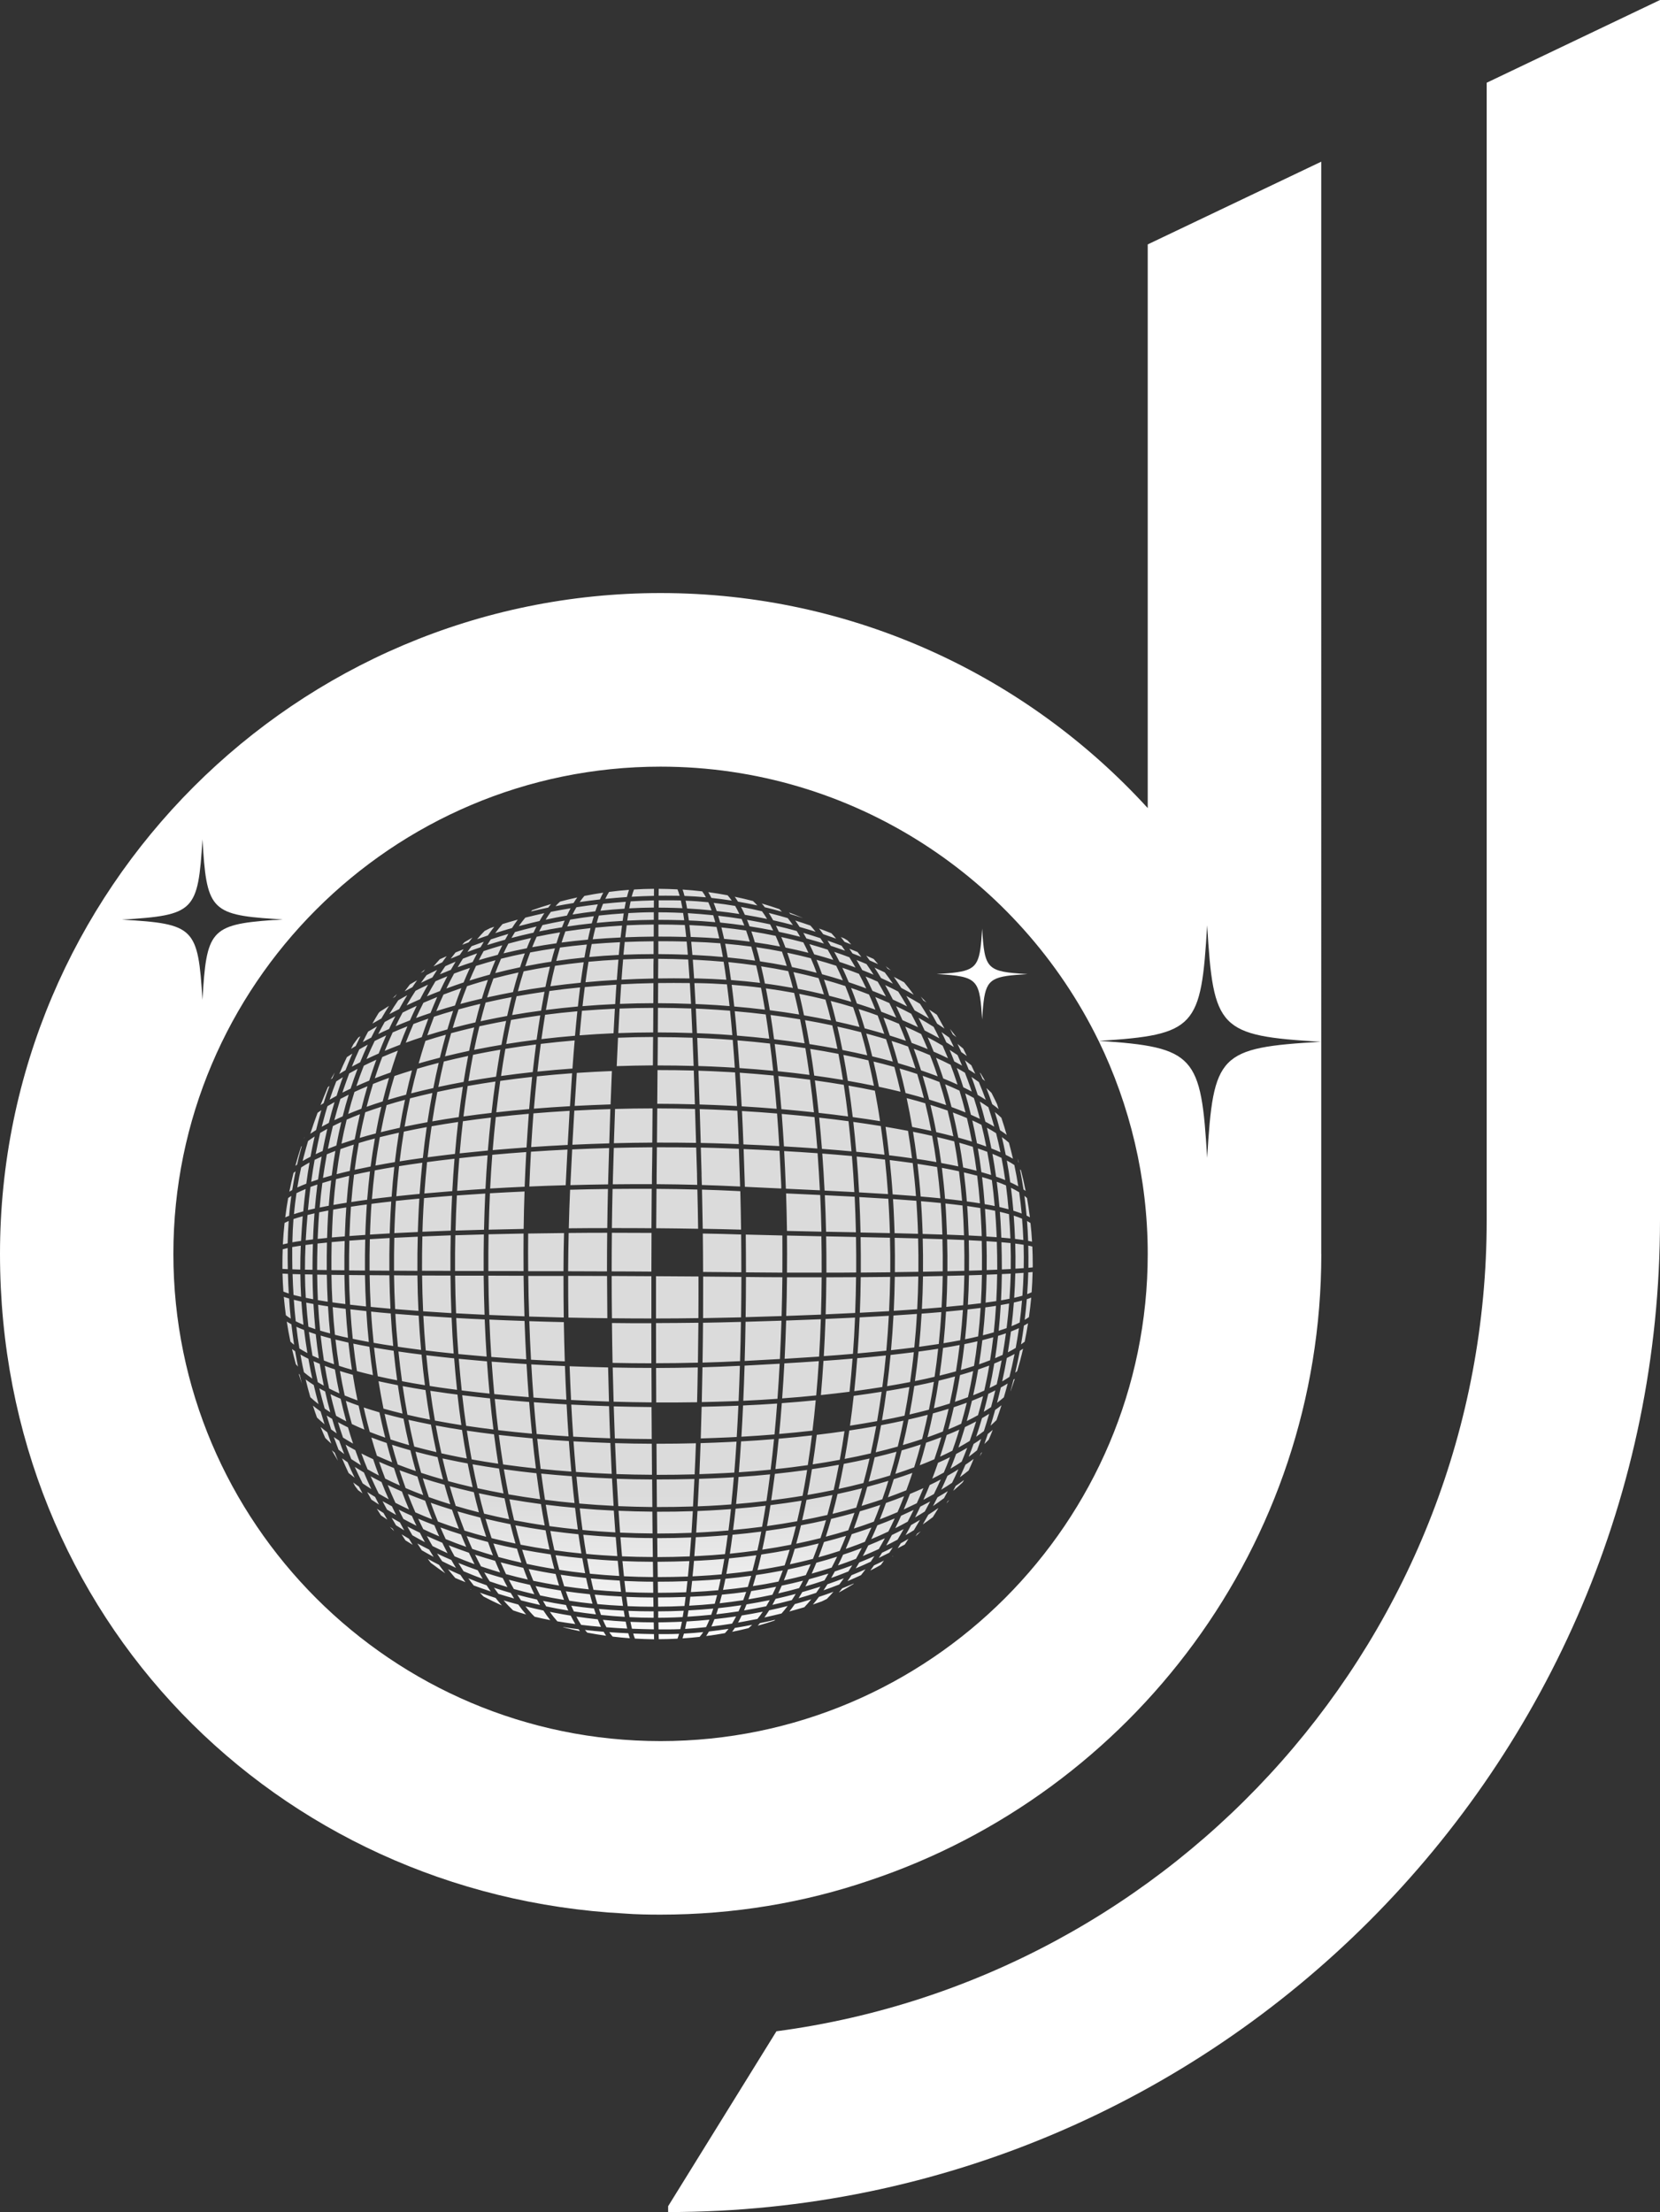 <?xml version="1.0" encoding="UTF-8"?>
<svg id="Lag_2" data-name="Lag 2" xmlns="http://www.w3.org/2000/svg" xmlns:xlink="http://www.w3.org/1999/xlink" viewBox="0 0 240.8 320.84">
  <rect x="0" y="0" width="240.8" height="320.84" fill="#333333" stroke="none"/>
  <defs>
    <style>
      .cls-1, .cls-2 {
        fill: none;
      }

      .cls-3 {
        fill: url(#_Áåçûìÿííûé_ãðàäèåíò_5);
      }

      .cls-4 {
        fill: #fff;
      }

      .cls-2 {
        clip-rule: evenodd;
      }

      .cls-5 {
        clip-path: url(#clippath);
      }
    </style>
    <clipPath id="clippath">
      <path class="cls-2" d="M81.25,130.77c-.23.2-.45.42-.67.67.85-.16,1.72-.32,2.62-.46.18-.29.35-.56.54-.81-.84.18-1.66.38-2.48.6h0ZM79.91,132.26c-.26.35-.51.73-.76,1.14,1-.22,2.03-.42,3.09-.6.17-.37.35-.72.53-1.06-.98.16-1.93.34-2.86.52h0ZM78.69,134.18c-.16.29-.32.6-.48.92,1.06-.22,2.17-.42,3.31-.6.13-.33.26-.66.39-.97-1.11.2-2.18.42-3.22.65h0ZM77.85,135.87c-.22.48-.44.99-.65,1.52,1.13-.21,2.3-.4,3.52-.57.17-.55.35-1.08.53-1.59-1.17.19-2.31.41-3.4.64h0ZM76.91,138.14c-.24.64-.48,1.31-.71,2.01,1.21-.24,2.47-.47,3.76-.66.17-.67.35-1.32.54-1.94-1.25.18-2.44.38-3.59.6h0ZM75.96,140.89c-.29.92-.57,1.88-.84,2.89,1.29-.23,2.62-.44,4-.63.21-1.02.43-2.01.66-2.95-1.32.21-2.59.44-3.82.69h0ZM74.94,144.5c-.08.32-.16.65-.24.97-.14.57-.28,1.16-.41,1.76,1.36-.24,2.76-.45,4.2-.64.13-.78.27-1.54.41-2.29l.09-.45c-1.39.2-2.74.42-4.05.65h0ZM74.13,147.94c-.24,1.13-.48,2.29-.7,3.49,1.43-.23,2.91-.44,4.41-.63.17-1.21.34-2.38.53-3.52-1.45.2-2.87.42-4.24.66h0ZM73.31,152.14c-.23,1.28-.44,2.59-.63,3.93,1.5-.21,3.04-.4,4.6-.57.15-1.37.31-2.7.48-4.01-1.52.19-3,.41-4.44.64h0ZM72.57,156.77c-.21,1.49-.4,3.01-.58,4.57,1.56-.18,3.15-.33,4.77-.47.13-1.59.27-3.15.43-4.67-1.57.17-3.12.36-4.63.58h0ZM71.92,162.03c-.17,1.57-.32,3.17-.45,4.79,1.61-.14,3.25-.27,4.91-.39.1-1.65.21-3.28.33-4.88-1.63.14-3.23.3-4.79.48h0ZM71.41,167.5c-.12,1.61-.23,3.25-.31,4.89,1.64-.1,3.32-.18,5.01-.26v-.14c.07-1.65.14-3.28.23-4.89-1.67.12-3.32.25-4.93.4h0ZM71.07,173.08c-.08,1.75-.14,3.51-.18,5.28,1.66-.04,3.36-.08,5.07-.11.02-1.83.07-3.64.13-5.43-1.7.08-3.37.16-5.02.26h0ZM70.87,179.03c-.03,1.77-.04,3.55-.03,5.33h2.96s2.15.01,2.15.01c-.02-1.82-.01-3.64,0-5.45-1.72.03-3.41.07-5.08.11h0ZM70.84,185.03c.02,1.91.06,3.81.13,5.7,1.68.07,3.38.14,5.11.2-.06-1.96-.11-3.92-.13-5.89h-2.15s-2.96-.01-2.96-.01h0ZM70.99,191.41c.07,1.82.16,3.63.28,5.41,1.66.13,3.36.25,5.07.35-.1-1.84-.18-3.7-.25-5.57-1.73-.06-3.43-.12-5.11-.2h0ZM71.32,197.51c.11,1.59.24,3.16.38,4.7,1.64.16,3.31.31,5,.44-.12-1.58-.23-3.18-.32-4.8-1.71-.1-3.4-.22-5.07-.35h0ZM71.77,202.9c.15,1.54.32,3.05.5,4.54,1.6.19,3.24.36,4.9.51-.15-1.51-.29-3.04-.41-4.6-1.69-.13-3.36-.28-4.99-.44h0ZM72.36,208.13c.19,1.46.4,2.89.62,4.28,1.55.22,3.14.41,4.76.59-.18-1.42-.35-2.88-.5-4.37-1.65-.15-3.28-.31-4.88-.5h0ZM73.09,213.11l.08.45c.19,1.09.38,2.15.59,3.19,1.5.26,3.03.5,4.6.71-.18-1.14-.34-2.3-.5-3.49l-.04-.28c-1.61-.17-3.19-.36-4.73-.58h0ZM73.9,217.46c1.49.26,3.01.49,4.57.7.17,1.06.35,2.1.54,3.1-1.51-.22-2.99-.48-4.43-.75-.24-.98-.46-2-.68-3.04h0ZM74.76,221.23c.24.97.5,1.91.76,2.82,1.36.27,2.76.51,4.2.72-.2-.9-.4-1.84-.58-2.8-1.5-.22-2.96-.46-4.38-.73h0ZM75.74,224.77c.22.71.44,1.4.68,2.06,1.28.28,2.61.53,3.99.75-.18-.68-.36-1.39-.53-2.12-1.42-.21-2.8-.44-4.14-.69h0ZM76.68,227.58c1.26.26,2.57.51,3.92.72.16.58.33,1.14.5,1.68-1.3-.21-2.55-.44-3.74-.69-.23-.55-.45-1.12-.67-1.71h0ZM77.69,230.05c.21.47.43.93.66,1.36,1.11.24,2.27.46,3.47.65-.16-.44-.33-.89-.48-1.36-1.26-.19-2.48-.41-3.65-.65h0ZM78.76,232.19c.16.28.31.55.47.81.5.11,1.02.21,1.53.31.55.1,1.11.2,1.68.3-.12-.26-.23-.53-.34-.81-1.15-.18-2.27-.38-3.34-.6h0ZM79.76,233.79c.35.51.72.97,1.09,1.38.84.14,1.7.27,2.6.39-.22-.38-.44-.79-.66-1.22-.73-.12-1.45-.24-2.15-.38-.3-.06-.59-.11-.89-.17h0ZM81.69,236l.04.04c.79.2,1.59.39,2.4.56-.07-.09-.14-.19-.21-.29l-.17-.02c-.7-.09-1.39-.18-2.06-.29h0ZM79.81,234.99c-.79-.15-1.54-.31-2.26-.49-.46-.45-.9-.95-1.33-1.51.85.21,1.72.42,2.61.61.32.5.65.96.99,1.39h0ZM78.34,232.8c-.95-.21-1.87-.44-2.76-.67-.18-.26-.36-.54-.54-.82.92.25,1.88.48,2.86.7.14.27.29.54.44.79h0ZM77.51,231.23c-.21-.43-.42-.88-.62-1.35-1.07-.23-2.09-.48-3.08-.74.24.46.48.91.73,1.34.96.27,1.95.52,2.97.76h0ZM76.56,229.11c-1.1-.25-2.15-.51-3.16-.79-.26-.55-.52-1.12-.77-1.71,1.06.28,2.15.55,3.28.8.21.59.43,1.15.65,1.7h0ZM75.65,226.67c-1.15-.26-2.26-.54-3.34-.83-.25-.63-.5-1.29-.74-1.97,1.11.27,2.25.53,3.42.76.21.7.43,1.38.65,2.04h0ZM74.78,223.89c-.26-.9-.51-1.84-.75-2.81-1.23-.24-2.43-.51-3.6-.79.28.97.57,1.9.88,2.81l.28.07c1.03.26,2.1.5,3.19.72h0ZM73.85,220.36c-1.24-.25-2.45-.52-3.63-.81-.27-.96-.52-1.94-.76-2.96,1.21.26,2.46.51,3.73.74.21,1.04.43,2.05.67,3.03h0ZM73.04,216.62c-1.28-.23-2.53-.49-3.76-.76-.26-1.13-.5-2.28-.73-3.47,1.25.22,2.53.43,3.84.62.04.22.07.44.11.66.17,1.01.35,1.99.54,2.95h0ZM72.28,212.31c-1.31-.19-2.6-.4-3.86-.63-.25-1.35-.49-2.75-.7-4.17,1.29.19,2.6.37,3.94.53.19,1.45.39,2.87.61,4.26h0ZM71.58,207.35c-1.35-.17-2.67-.35-3.96-.54-.21-1.45-.4-2.93-.57-4.44,1.32.16,2.66.32,4.03.46.15,1.53.31,3.04.5,4.52h0ZM71.02,202.14c-1.37-.14-2.72-.3-4.04-.46-.16-1.51-.3-3.04-.43-4.59,1.34.13,2.7.25,4.09.37.11,1.58.23,3.15.38,4.69h0ZM70.59,196.77c-.11-1.78-.21-3.58-.28-5.39-1.4-.06-2.78-.13-4.13-.21.08,1.76.18,3.51.31,5.23,1.34.13,2.71.25,4.1.37h0ZM70.29,190.7c-.07-1.88-.11-3.78-.13-5.67h-4.14c.02,1.83.06,3.65.14,5.46,1.35.08,2.73.14,4.13.21h0ZM70.16,184.36c-.01-1.77,0-3.55.03-5.31-1.4.04-2.79.08-4.14.12-.04,1.73-.05,3.46-.04,5.18h4.14ZM70.21,178.37c.04-1.76.1-3.51.18-5.25-1.32.08-2.62.17-3.89.26l-.23.02v.08c-.09,1.67-.15,3.34-.19,5.01,1.35-.04,2.73-.08,4.14-.12h0ZM70.42,172.44c.08-1.64.19-3.27.31-4.87-1.39.13-2.76.27-4.1.42-.13,1.55-.24,3.13-.32,4.73h.15c1.3-.11,2.63-.19,3.97-.28h0ZM70.78,166.88c-1.39.13-2.76.27-4.1.41.14-1.59.29-3.14.47-4.66,1.33-.19,2.69-.37,4.07-.53-.17,1.57-.32,3.16-.45,4.77h0ZM71.3,161.42c-1.38.16-2.74.33-4.07.52.18-1.51.39-2.99.61-4.42,1.31-.23,2.66-.45,4.03-.65-.21,1.48-.4,3-.57,4.55h0ZM71.97,156.17c-1.37.2-2.71.41-4.02.64.21-1.3.43-2.57.67-3.81.24-.05.49-.1.73-.15,1.06-.21,2.14-.41,3.24-.6-.22,1.27-.43,2.58-.63,3.91h0ZM72.73,151.55c-1.19.2-2.36.41-3.49.64l-.46.09c.24-1.18.49-2.32.76-3.42.37-.08.75-.16,1.12-.24.9-.19,1.82-.37,2.76-.54-.24,1.13-.47,2.29-.68,3.48h0ZM73.57,147.36c-1.04.19-2.06.39-3.05.6-.27.06-.54.11-.81.17.09-.38.19-.75.29-1.12.14-.54.29-1.07.44-1.59.32-.07.65-.15.98-.22.91-.2,1.84-.39,2.79-.57-.06.22-.11.45-.17.68-.16.67-.32,1.35-.47,2.04h0ZM74.39,143.91c-1.07.2-2.11.41-3.12.63-.21.04-.41.09-.61.14.29-.96.59-1.87.91-2.75,1.17-.31,2.38-.6,3.65-.88-.28.91-.55,1.87-.81,2.86h0ZM75.44,140.3c-1.24.26-2.44.54-3.6.84.27-.72.55-1.42.84-2.08,1.1-.28,2.25-.54,3.45-.78-.24.64-.47,1.32-.69,2.02h0ZM76.42,137.54c-1.18.23-2.3.48-3.38.74.23-.49.46-.96.7-1.41,1.05-.29,2.15-.56,3.3-.82-.21.48-.42.98-.62,1.49h0ZM77.39,135.28c-1.11.24-2.17.5-3.2.77.17-.3.34-.58.51-.86.84-.24,1.71-.46,2.61-.68.17-.04.35-.08.52-.13-.15.29-.3.59-.44.9h0ZM78.26,133.59c-.38.09-.75.17-1.11.26-.64.16-1.27.32-1.89.48.31-.44.62-.85.94-1.23.88-.22,1.8-.44,2.76-.65-.23.35-.47.73-.69,1.13h0ZM79.53,131.64c-.87.18-1.7.37-2.51.56.06-.06.12-.12.18-.18.9-.32,1.82-.62,2.74-.89-.14.16-.28.33-.41.51h0ZM148.09,169.73s-.09-.08-.13-.12c.18.92.35,1.89.51,2.92.11.07.21.14.31.21-.2-1.02-.43-2.02-.68-3.01h0ZM147.14,168.98c-.33-.22-.69-.44-1.09-.65.18,1,.35,2.05.5,3.16.42.19.8.38,1.16.58-.17-1.1-.37-2.13-.57-3.09h0ZM145.29,167.95c-.41-.2-.86-.39-1.33-.59.19,1.06.37,2.16.53,3.31.47.16.91.33,1.33.5-.16-1.13-.34-2.21-.54-3.23h0ZM143.22,167.07c-.44-.17-.89-.33-1.37-.49.19,1.11.36,2.25.51,3.43.49.14.96.28,1.41.42-.17-1.17-.35-2.29-.56-3.36h0ZM141.12,166.34c-.63-.2-1.29-.4-1.97-.59.21,1.16.4,2.36.57,3.59.67.15,1.32.31,1.94.48-.16-1.19-.34-2.35-.54-3.47h0ZM138.42,165.55c-.79-.21-1.62-.42-2.48-.62.22,1.22.42,2.48.59,3.76.86.16,1.68.32,2.48.49-.17-1.24-.37-2.45-.59-3.63h0ZM135.23,164.76c-.68-.16-1.39-.31-2.11-.46-.22-.05-.45-.09-.68-.14.21,1.29.4,2.6.57,3.94.77.11,1.53.23,2.26.36.19.03.38.06.56.1-.18-1.3-.38-2.56-.61-3.8h0ZM131.73,164.03c-1.06-.2-2.15-.4-3.27-.59.19,1.35.37,2.73.52,4.13,1.14.14,2.25.28,3.32.44-.17-1.35-.37-2.68-.58-3.97h0ZM127.77,163.33c-1.29-.21-2.63-.41-3.99-.6.16,1.42.3,2.86.43,4.33,1.4.13,2.76.28,4.09.43-.16-1.41-.34-2.8-.53-4.16h0ZM123.09,162.63c-1.39-.19-2.81-.36-4.26-.52.15,1.49.28,3,.4,4.53,1.45.11,2.89.23,4.29.36-.13-1.48-.27-2.94-.43-4.36h0ZM118.14,162.03c-1.56-.17-3.14-.32-4.74-.46.12,1.54.22,3.12.32,4.71,1.63.09,3.25.2,4.84.31-.12-1.54-.26-3.06-.41-4.56h0ZM112.72,161.51c-1.68-.14-3.38-.26-5.09-.36.08,1.59.15,3.2.21,4.84,1.74.07,3.48.16,5.2.25-.09-1.6-.2-3.17-.32-4.73h0ZM106.95,161.11c-.55-.03-1.1-.06-1.65-.09-1.26-.06-2.53-.11-3.8-.15.05,1.61.1,3.25.15,4.91,1.29.03,2.57.06,3.84.11.56.02,1.12.04,1.68.06-.06-1.64-.13-3.26-.21-4.85h0ZM100.82,160.85c-1.83-.05-3.66-.08-5.48-.08-.01,1.63-.03,3.28-.04,4.96,1.9,0,3.79,0,5.67.04-.05-1.66-.1-3.3-.15-4.92h0ZM94.67,160.77c-1.82,0-3.64.03-5.45.08-.06,1.63-.11,3.3-.17,4.97,1.85-.05,3.71-.08,5.57-.09.02-1.67.03-3.33.04-4.96h0ZM88.54,160.87c-1.76.05-3.51.12-5.23.22-.1,1.62-.19,3.27-.28,4.95,1.77-.08,3.56-.15,5.35-.2.05-1.68.11-3.34.16-4.97h0ZM82.63,161.12c-.1,1.62-.19,3.27-.28,4.95-1.79.09-3.55.19-5.3.31.1-1.66.21-3.29.33-4.89,1.72-.14,3.47-.27,5.24-.37h0ZM66.46,162.73c-.17,1.51-.33,3.06-.46,4.64l-.58.07c-1.16.13-2.29.28-3.39.42.17-1.53.36-3.03.58-4.5,1.25-.22,2.54-.43,3.86-.62h0ZM61.9,163.48c-1.14.21-2.25.43-3.32.66-.23,1.4-.43,2.84-.61,4.31,1.09-.17,2.21-.34,3.37-.5.16-1.52.35-3.01.56-4.47h0ZM57.87,164.29c-.95.21-1.87.43-2.77.65-.24,1.34-.46,2.71-.64,4.12.91-.17,1.85-.34,2.82-.5.17-1.46.37-2.88.59-4.27h0ZM54.38,165.13c-.81.21-1.58.43-2.33.66-.23,1.26-.43,2.55-.6,3.89.74-.16,1.51-.32,2.31-.48.18-1.39.39-2.74.62-4.06h0ZM51.32,166.02c-.67.21-1.31.43-1.93.65-.21,1.17-.4,2.38-.56,3.64.61-.16,1.25-.32,1.91-.47.17-1.31.36-2.59.58-3.82h0ZM48.66,166.93c-.43.16-.85.33-1.25.5-.2,1.1-.39,2.24-.56,3.43.41-.12.83-.25,1.27-.37.15-1.23.33-2.41.53-3.56h0ZM46.66,167.75c-.35.16-.69.32-1.02.48-.18,1.01-.35,2.07-.5,3.19.32-.11.65-.23,1-.34.16-1.15.33-2.26.52-3.33h0ZM44.89,168.62c-.43.23-.83.47-1.2.71-.21.93-.4,1.9-.56,2.91.4-.19.83-.37,1.3-.55.14-1.07.3-2.09.47-3.06h0ZM42.88,169.89c-.1.08-.2.15-.3.23-.22.9-.43,1.81-.61,2.73.13-.08.27-.16.42-.24.15-.94.31-1.85.49-2.73h0ZM42.85,169.08c.25-.93.53-1.86.83-2.77l.1-.08c-.09.32-.18.64-.26.96-.15.56-.29,1.14-.42,1.73-.08.05-.16.11-.24.17h0ZM43.9,168.41c.09-.36.17-.71.27-1.06.17-.64.34-1.25.52-1.85.3-.22.62-.44.95-.66-.21.93-.41,1.91-.6,2.94-.4.2-.78.41-1.14.62h0ZM45.79,167.41c.21-1.08.42-2.11.65-3.08.33-.2.68-.4,1.04-.59-.24,1.03-.47,2.1-.68,3.21-.35.15-.69.3-1.01.46h0ZM47.56,166.64c.23-1.15.47-2.25.73-3.31.39-.2.8-.39,1.22-.59-.26,1.1-.5,2.24-.72,3.42-.42.16-.84.32-1.24.48h0ZM49.53,165.9c.23-1.21.48-2.38.76-3.5.62-.27,1.26-.53,1.93-.79-.28,1.18-.53,2.4-.77,3.65-.67.21-1.31.42-1.93.63h0ZM52.18,165.05c.24-1.28.51-2.52.8-3.72.75-.27,1.53-.54,2.34-.8-.3,1.25-.57,2.55-.81,3.87-.8.21-1.58.42-2.33.65h0ZM55.24,164.22c.26-1.35.54-2.66.84-3.93.86-.27,1.75-.52,2.67-.77-.28,1.32-.53,2.67-.76,4.06-.94.21-1.86.42-2.75.64h0ZM58.69,163.42c1.07-.23,2.18-.44,3.31-.65.22-1.44.46-2.86.72-4.24-1.11.25-2.19.51-3.24.78-.29,1.33-.55,2.69-.79,4.1h0ZM62.71,162.65c1.23-.22,2.5-.42,3.79-.61h.04c.18-1.51.38-2.97.6-4.4-1.27.23-2.5.48-3.7.74-.27,1.39-.51,2.81-.73,4.27h0ZM77.45,160.81c.13-1.6.28-3.16.44-4.69,1.67-.17,3.37-.33,5.1-.45-.11,1.55-.21,3.15-.31,4.78-1.77.1-3.51.22-5.23.36h0ZM83.35,160.41c1.72-.09,3.46-.16,5.22-.22.06-1.65.12-3.26.19-4.84-1.72.07-3.42.16-5.09.27-.11,1.56-.21,3.16-.31,4.79h0ZM95.35,160.1c1.82,0,3.64.03,5.45.08-.05-1.66-.1-3.3-.16-4.9-1.76-.05-3.51-.07-5.26-.07-.01,1.59-.02,3.23-.04,4.89h0ZM101.48,160.2c1.29.04,2.57.09,3.85.15.53.03,1.05.05,1.58.08-.08-1.66-.18-3.29-.28-4.88-.54-.03-1.08-.07-1.62-.09-1.23-.07-2.46-.12-3.69-.16.06,1.6.11,3.23.16,4.9h0ZM107.59,160.47c1.7.1,3.4.22,5.07.36-.13-1.64-.28-3.26-.44-4.83-1.62-.16-3.26-.29-4.91-.41.1,1.59.19,3.22.28,4.88h0ZM113.35,160.89c-.13-1.64-.28-3.25-.44-4.82,1.56.16,3.09.34,4.6.54.21,1.54.39,3.12.56,4.73-1.55-.17-3.13-.32-4.73-.46h0ZM118.76,161.42c-.17-1.6-.35-3.18-.55-4.71,1.42.2,2.82.41,4.19.64.23,1.49.43,3.02.62,4.59-1.39-.19-2.81-.36-4.25-.52h0ZM123.7,162.03c-.18-1.56-.39-3.08-.61-4.56,1.3.23,2.58.47,3.82.73.27,1.44.53,2.91.75,4.42-1.29-.21-2.61-.41-3.96-.59h0ZM132.32,163.46c-.24-1.43-.51-2.82-.8-4.18l.36.09c.8.21,1.58.43,2.34.66.32,1.3.61,2.64.87,4.01-.6-.13-1.21-.27-1.84-.39-.31-.06-.62-.13-.93-.19h0ZM135.81,164.21c-.25-1.35-.54-2.67-.84-3.95.86.27,1.69.54,2.49.82.3,1.21.58,2.45.83,3.74-.79-.21-1.62-.41-2.47-.61h0ZM139.01,165.02c-.24-1.26-.51-2.48-.79-3.66.71.26,1.39.54,2.04.81.26,1.1.51,2.24.73,3.42-.63-.2-1.29-.39-1.97-.58h0ZM141.72,165.83c-.21-1.14-.44-2.25-.68-3.32.46.21.91.42,1.33.64.25,1,.49,2.05.7,3.15-.43-.16-.88-.32-1.35-.47h0ZM143.81,166.58c-.2-1.04-.42-2.05-.65-3.01.47.26.91.52,1.33.79.23.88.44,1.8.64,2.77-.41-.19-.85-.37-1.32-.55h0ZM145.89,167.5c-.18-.9-.36-1.75-.56-2.57.37.26.71.53,1.02.81.2.73.4,1.5.59,2.33-.32-.19-.67-.38-1.04-.56h0ZM147.74,168.58c-.04-.2-.09-.4-.13-.59.06.21.12.41.18.62l-.05-.03h0ZM76.32,234.18c-.39-.45-.77-.93-1.14-1.45-.73-.19-1.44-.39-2.13-.6.45.53.91,1.01,1.38,1.45.6.21,1.23.41,1.9.6h0ZM74.6,231.86c-.79-.22-1.56-.45-2.3-.68-.22-.29-.43-.59-.65-.89.45.15.91.29,1.37.44.35.11.71.21,1.07.32.17.28.33.55.5.82h0ZM73.61,230.2c-.23-.42-.46-.86-.68-1.31-.93-.26-1.82-.54-2.69-.82.26.45.52.88.79,1.3.71.25,1.43.48,2.18.71.13.04.26.08.4.12h0ZM72.55,228.08c-.25-.54-.49-1.11-.73-1.69-.92-.26-1.81-.53-2.68-.81l-.23-.08c.28.58.57,1.14.86,1.69.17.06.34.12.52.18.73.24,1.49.48,2.27.71h0ZM71.5,225.6c-.74-.21-1.46-.43-2.16-.66-.28-.09-.56-.18-.84-.28-.27-.6-.54-1.22-.8-1.86,1,.3,2.03.59,3.09.86.23.66.47,1.31.71,1.93h0ZM70.53,222.91c-1.09-.28-2.14-.58-3.15-.9-.35-.9-.69-1.83-1.02-2.79,1.07.31,2.18.61,3.31.9.27.96.56,1.89.86,2.79h0ZM69.47,219.36c-.26-.95-.51-1.93-.74-2.93-.2-.05-.4-.09-.6-.14-.98-.23-1.95-.47-2.89-.72.28.98.57,1.94.87,2.86,1.09.33,2.21.64,3.36.93h0ZM68.56,215.7c-.23-1.04-.46-2.1-.67-3.18l-.05-.25c-.46-.08-.91-.17-1.37-.26-.77-.15-1.53-.31-2.28-.47.26,1.12.54,2.22.82,3.29,1.06.29,2.14.56,3.25.82l.28.06h0ZM67.71,211.55c-.25-1.35-.48-2.73-.69-4.14-.65-.1-1.28-.2-1.92-.31-.64-.11-1.27-.22-1.89-.34.25,1.38.52,2.73.82,4.04.84.19,1.7.37,2.57.54.36.07.73.14,1.1.21h0ZM66.92,206.7c-.21-1.44-.39-2.92-.56-4.42-.49-.06-.97-.13-1.46-.19-.84-.12-1.67-.24-2.48-.36.2,1.47.42,2.91.67,4.32.7.13,1.41.26,2.12.38.56.1,1.13.19,1.7.28h0ZM66.29,201.59c-.43-.06-.86-.11-1.29-.17-.9-.12-1.79-.25-2.66-.39-.19-1.46-.36-2.94-.5-4.46,1.12.14,2.27.26,3.44.39l.6.06c.12,1.55.26,3.07.42,4.57h0ZM65.81,196.33c-.13-1.71-.23-3.45-.3-5.2l-.45-.03c-1.24-.07-2.46-.15-3.65-.23.09,1.7.21,3.37.35,5.01,1.16.14,2.35.28,3.57.4l.48.05h0ZM65.48,190.46c-.07-1.8-.12-3.61-.13-5.44-1.41,0-2.78,0-4.12-.01.02,1.75.07,3.49.15,5.19,1.21.08,2.45.16,3.72.24l.38.02h0ZM65.34,184.34c-.01-1.71,0-3.43.04-5.16-1.41.05-2.78.1-4.11.16-.04,1.68-.06,3.34-.05,4.98,1.34,0,2.71,0,4.12.01h0ZM65.39,178.51c.04-1.69.1-3.38.19-5.07-1.39.11-2.75.22-4.07.34-.04.56-.07,1.11-.1,1.67-.06,1.08-.1,2.14-.13,3.21,1.33-.06,2.7-.11,4.11-.16h0ZM65.62,172.77c-1.39.11-2.74.22-4.06.34.11-1.54.24-3.06.39-4.55,1.15-.16,2.33-.3,3.54-.44l.44-.05c-.13,1.54-.23,3.11-.32,4.71h0ZM67.25,156.94c.2-1.29.43-2.56.66-3.78-1.21.26-2.39.53-3.53.81-.28,1.2-.55,2.43-.8,3.69,1.19-.26,2.42-.5,3.67-.73h0ZM68.05,152.43c.23-1.17.48-2.31.74-3.41-1.15.27-2.27.55-3.35.84-.31,1.08-.61,2.21-.89,3.36,1.13-.28,2.3-.54,3.49-.8h0ZM68.97,148.29c.12-.49.25-.98.37-1.45.11-.42.23-.84.34-1.24-1.09.26-2.15.53-3.16.81-.29.87-.58,1.77-.85,2.7,1.07-.29,2.17-.56,3.3-.82h0ZM69.9,144.84c.28-.94.57-1.84.87-2.71-.45.12-.89.25-1.32.38-.58.17-1.14.35-1.7.53-.33.82-.65,1.69-.97,2.58,1-.27,2.04-.53,3.12-.78h0ZM71.05,141.36c.26-.72.54-1.41.82-2.08-.38.1-.75.2-1.12.31-.58.17-1.15.34-1.7.51-.32.68-.64,1.38-.95,2.13.38-.12.77-.24,1.17-.36.59-.17,1.18-.35,1.79-.51h0ZM72.21,138.49c.21-.47.43-.93.65-1.38-.94.27-1.84.55-2.7.84-.24.42-.47.85-.7,1.31.36-.11.73-.22,1.1-.32.54-.15,1.09-.3,1.65-.45h0ZM73.28,136.29c.15-.28.31-.56.46-.83-.89.26-1.74.53-2.55.8-.17.26-.35.53-.52.82.65-.21,1.32-.41,2.01-.61.2-.06.4-.11.6-.17h0ZM74.27,134.61c.27-.43.55-.84.84-1.22-.77.21-1.51.42-2.21.64-.36.4-.71.83-1.06,1.31.78-.25,1.59-.49,2.43-.73h0ZM44.09,165.11h.02s.07-.24.07-.24l-.09.24h0ZM45.01,164.45c.27-.18.55-.36.84-.54.22-.9.44-1.75.67-2.55l.1-.34c-.19.13-.37.25-.55.38-.36.97-.72,1.98-1.06,3.05h0ZM46.67,163.43c.33-.19.68-.37,1.03-.56.26-1.05.54-2.06.83-3.02-.35.2-.7.4-1.03.6-.11.35-.22.71-.32,1.08-.17.6-.34,1.23-.51,1.89h0ZM48.5,162.48c.39-.19.79-.37,1.21-.56.27-1.09.56-2.13.87-3.14-.41.2-.81.41-1.2.61-.3.98-.6,2-.88,3.08h0ZM50.5,161.58c.62-.26,1.26-.51,1.92-.76.28-1.13.58-2.22.89-3.27-.65.27-1.29.55-1.89.83-.32,1.02-.63,2.09-.92,3.2h0ZM53.18,160.54c.75-.27,1.53-.53,2.33-.78.29-1.17.6-2.31.92-3.42-.8.29-1.58.58-2.32.88-.33,1.07-.64,2.17-.93,3.32h0ZM56.27,159.53c.85-.26,1.74-.51,2.64-.75.27-1.21.55-2.39.85-3.53-.87.27-1.72.54-2.54.82-.34,1.12-.66,2.27-.95,3.46h0ZM59.64,158.59c.27-1.22.57-2.41.88-3.57,1.01-.3,2.05-.59,3.12-.86-.28,1.19-.54,2.41-.78,3.66-1.1.24-2.18.5-3.22.77h0ZM77.96,155.43c.15-1.37.31-2.71.49-4.02,1.6-.19,3.24-.36,4.91-.5-.11,1.32-.22,2.68-.32,4.08-1.72.12-3.41.27-5.07.44h0ZM89.46,154.64c1.74-.06,3.49-.1,5.25-.11,0-1.4.02-2.78.03-4.12-1.72,0-3.42.04-5.09.11-.07,1.34-.13,2.71-.19,4.12h0ZM95.39,154.54c1.73,0,3.48.02,5.23.07-.05-1.4-.1-2.76-.16-4.09-1.7-.06-3.38-.09-5.04-.09,0,1.34-.02,2.71-.03,4.11h0ZM101.29,154.62c1.25.04,2.5.09,3.75.16.52.03,1.03.06,1.55.09-.09-1.38-.19-2.72-.3-4.03-1.18-.09-2.38-.17-3.58-.23-.53-.03-1.05-.05-1.57-.07.06,1.33.11,2.69.16,4.08h0ZM107.27,154.92c1.64.11,3.27.24,4.89.4-.14-1.35-.3-2.68-.47-3.96-1.55-.18-3.12-.33-4.72-.46.11,1.31.2,2.65.3,4.02h0ZM112.84,155.38c-.14-1.35-.3-2.67-.46-3.95,1.51.18,3,.38,4.45.6.21,1.26.4,2.56.59,3.88-1.5-.2-3.03-.38-4.58-.53h0ZM118.11,156.01c1.42.19,2.81.41,4.17.63-.2-1.3-.43-2.56-.66-3.78-1.33-.26-2.69-.5-4.09-.72.21,1.26.4,2.55.58,3.87h0ZM122.98,156.77c1.29.22,2.55.46,3.79.72-.25-1.26-.52-2.49-.8-3.69-1.18-.28-2.39-.54-3.63-.79.23,1.22.45,2.48.65,3.76h0ZM127.49,157.63c1.07.23,2.12.47,3.14.72-.28-1.23-.58-2.43-.89-3.59l-.22-.06c-.91-.25-1.85-.5-2.81-.73.28,1.19.54,2.41.78,3.66h0ZM131.36,158.54c-.27-1.22-.56-2.4-.87-3.56.88.26,1.74.52,2.56.8.34,1.13.67,2.29.97,3.49-.64-.19-1.3-.37-1.98-.55-.23-.06-.46-.12-.69-.18h0ZM134.78,159.49c.85.26,1.68.53,2.47.8-.3-1.16-.63-2.27-.97-3.35-.78-.31-1.6-.61-2.44-.9.33,1.12.65,2.27.94,3.45h0ZM138.02,160.57c.71.26,1.39.52,2.04.79-.27-1.1-.57-2.15-.88-3.17-.66-.31-1.36-.62-2.08-.92.33,1.06.64,2.16.93,3.3h0ZM140.84,161.69c.45.2.89.4,1.31.6-.28-1.06-.57-2.07-.88-3.03-.4-.23-.82-.45-1.26-.67.29.99.57,2.03.83,3.09h0ZM142.94,162.7c.45.24.88.48,1.29.72-.28-1-.57-1.95-.86-2.83-.39-.27-.8-.54-1.24-.81.28.93.55,1.9.81,2.92h0ZM145.08,163.94c.33.22.65.44.95.67-.26-.9-.52-1.73-.77-2.48-.29-.28-.61-.56-.95-.83.26.83.52,1.71.76,2.65h0ZM72.8,232.87c-.31-.35-.61-.72-.91-1.1-.79-.25-1.55-.5-2.28-.76.18.19.35.38.53.56.87.46,1.76.89,2.66,1.3h0ZM71.2,230.84c-.86-.29-1.69-.58-2.48-.87-.26-.33-.53-.68-.79-1.04.85.35,1.73.69,2.66,1.01.2.31.4.61.61.9h0ZM70.02,229.01c-.97-.36-1.9-.73-2.78-1.11-.25-.39-.5-.79-.75-1.2.89.36,1.83.72,2.81,1.06.24.43.48.85.72,1.25h0ZM68.83,226.87c-.27-.53-.54-1.08-.81-1.65-1.01-.35-1.99-.71-2.92-1.07.27.55.55,1.08.84,1.59.92.39,1.88.77,2.89,1.14h0ZM67.63,224.37c-.26-.59-.51-1.19-.76-1.81-1.03-.32-2.02-.66-2.98-1.01.25.58.5,1.14.76,1.69.95.39,1.94.77,2.98,1.13h0ZM66.56,221.75c-.34-.89-.67-1.82-.99-2.77-1.06-.32-2.09-.66-3.09-1.01.34.94.69,1.86,1.05,2.73.97.36,1.98.71,3.02,1.05h0ZM65.32,218.19c-1.07-.33-2.11-.68-3.12-1.04-.3-.88-.59-1.79-.87-2.73,1.02.33,2.07.64,3.15.94.27.97.55,1.91.84,2.83h0ZM64.27,214.6c-1.09-.31-2.15-.63-3.18-.97-.29-.99-.56-2.02-.82-3.07,1.03.28,2.1.54,3.2.79.25,1.11.52,2.19.8,3.24h0ZM63.31,210.63c-1.1-.26-2.18-.53-3.22-.81-.05-.2-.1-.4-.14-.6-.25-1.07-.48-2.16-.7-3.28,1.06.24,2.14.47,3.26.69.25,1.37.51,2.71.8,4.01h0ZM62.38,205.91c-.24-1.4-.46-2.83-.66-4.29-1.14-.18-2.24-.37-3.31-.57.21,1.42.44,2.81.69,4.16,1.06.25,2.15.48,3.27.7h0ZM61.64,200.92c-1.14-.18-2.25-.37-3.32-.58-.2-1.41-.37-2.84-.52-4.31,1.09.16,2.2.31,3.35.45.14,1.5.3,2.98.49,4.43h0ZM61.08,195.8c-.14-1.63-.26-3.29-.35-4.97-1.16-.08-2.29-.17-3.38-.26.09,1.62.22,3.22.37,4.77,1.09.16,2.21.31,3.36.46h0ZM60.7,190.15c-.08-1.69-.13-3.41-.15-5.15-1.16,0-2.3,0-3.39-.02.02,1.66.08,3.3.16,4.9,1.09.09,2.22.18,3.38.26h0ZM60.55,184.33c-.01-1.63,0-3.29.05-4.95-1.17.05-2.3.11-3.4.16-.04,1.61-.05,3.21-.04,4.77,1.1,0,2.23.01,3.39.02h0ZM60.61,178.7c.03-1.08.08-2.18.13-3.27.03-.53.06-1.05.09-1.58-1.17.11-2.3.22-3.4.34-.04.6-.08,1.2-.11,1.81-.05.96-.09,1.92-.12,2.86,1.1-.06,2.23-.11,3.4-.16h0ZM60.88,173.17c-1.16.11-2.3.22-3.39.34.11-1.48.24-2.94.4-4.36,1.09-.18,2.22-.34,3.37-.5-.15,1.48-.28,2.99-.39,4.52h0ZM63.82,153.41c-1.06.27-2.09.55-3.09.84.26-.92.52-1.82.8-2.69.06-.2.13-.4.19-.59.96-.31,1.94-.61,2.96-.89-.3,1.08-.59,2.19-.87,3.33h0ZM64.9,149.31c-1,.28-1.97.56-2.92.86.32-.93.65-1.83.98-2.7.89-.29,1.81-.58,2.77-.85-.29.87-.56,1.77-.83,2.69h0ZM65.99,145.85c-.93.26-1.83.53-2.7.81.34-.83.68-1.63,1.04-2.4.83-.32,1.7-.63,2.59-.94-.32.81-.62,1.65-.92,2.52h0ZM67.25,142.5c-.86.29-1.7.58-2.5.88.37-.76.74-1.48,1.12-2.17.74-.28,1.5-.56,2.3-.82-.31.67-.62,1.38-.92,2.11h0ZM68.57,139.54c-.75.24-1.48.49-2.18.75.25-.43.51-.84.76-1.24.66-.26,1.35-.52,2.06-.77-.22.41-.43.83-.65,1.26h0ZM69.7,137.4c-.66.22-1.29.45-1.9.68.2-.29.4-.57.61-.84.57-.21,1.16-.42,1.77-.64-.16.26-.32.52-.47.79h0ZM70.76,135.69c-.53.18-1.05.36-1.55.54.36-.43.72-.83,1.09-1.2.26-.14.53-.27.8-.41.2-.07.39-.13.6-.2-.31.39-.62.82-.93,1.27h0ZM46.5,160.29c.36-.91.71-1.78,1.06-2.61.08-.06.16-.12.24-.17-.29.78-.58,1.61-.86,2.5-.15.09-.29.18-.44.28h0ZM47.82,159.49c.31-.95.64-1.83.96-2.64.31-.2.63-.4.96-.61-.17.45-.33.92-.49,1.4-.14.42-.29.85-.42,1.3-.34.18-.68.37-1,.56h0ZM49.67,158.48c.07-.21.14-.42.21-.63.26-.75.52-1.47.78-2.16.39-.22.79-.44,1.21-.66-.35.92-.69,1.88-1.01,2.87-.41.19-.8.39-1.19.58h0ZM51.7,157.52c.3-.91.62-1.78.95-2.62l.13-.33c.58-.29,1.19-.58,1.81-.86-.12.32-.24.65-.35.98-.23.67-.46,1.35-.68,2.05-.64.26-1.26.53-1.86.8h0ZM54.37,156.4c.16-.51.33-1.01.5-1.5.19-.54.38-1.07.58-1.58.73-.32,1.48-.63,2.26-.93-.12.33-.23.66-.35,1-.24.71-.47,1.43-.7,2.17-.79.28-1.56.56-2.3.85h0ZM78.54,150.72c.17-1.21.35-2.39.53-3.53,1.52-.2,3.08-.37,4.68-.51-.12,1.15-.23,2.33-.34,3.55-1.66.14-3.28.3-4.87.49h0ZM84.09,150.17c1.61-.13,3.25-.22,4.91-.3.06-1.22.13-2.41.19-3.56-1.62.07-3.21.18-4.77.3-.12,1.15-.23,2.33-.34,3.55h0ZM89.69,149.85c1.66-.06,3.35-.1,5.06-.1l.02-3.56c-1.66,0-3.29.04-4.89.1-.07,1.15-.13,2.34-.19,3.56h0ZM95.42,149.75c1.65,0,3.32.03,5.01.09-.05-1.22-.11-2.41-.16-3.56-1.64-.06-3.24-.09-4.83-.1l-.02,3.56h0ZM101.11,149.86c.54.02,1.09.05,1.63.07,1.17.06,2.34.13,3.49.22-.1-1.22-.21-2.4-.33-3.55-1.23-.1-2.47-.18-3.73-.25-.41-.02-.82-.04-1.23-.06.06,1.15.11,2.34.16,3.55h0ZM106.91,150.21c-.1-1.21-.21-2.4-.33-3.54,1.53.13,3.03.29,4.5.47.18,1.14.35,2.32.51,3.52-1.54-.17-3.1-.32-4.68-.45h0ZM112.29,150.74c-.16-1.21-.33-2.38-.51-3.52,1.46.19,2.89.4,4.28.63.23,1.13.44,2.29.65,3.48-1.45-.22-2.92-.42-4.42-.59h0ZM117.42,151.44c1.38.22,2.74.45,4.06.7-.23-1.17-.48-2.31-.75-3.41-1.28-.27-2.6-.53-3.95-.76.22,1.12.44,2.28.64,3.47h0ZM122.2,152.29c-.23-1.17-.47-2.3-.73-3.39,1.18.26,2.32.53,3.44.82.31,1.08.61,2.2.89,3.35-1.17-.27-2.37-.53-3.6-.77h0ZM126.53,153.23c-.27-1.14-.56-2.25-.87-3.32.64.17,1.28.35,1.89.53.33.1.66.2.98.29.08.23.15.47.23.7.26.83.52,1.69.76,2.56-.97-.27-1.97-.53-3-.77h0ZM130.29,154.22c-.28-1.02-.57-2.01-.88-2.98l-.08-.26c.82.26,1.62.53,2.39.81.2.54.39,1.09.58,1.65.17.51.34,1.02.51,1.54-.82-.26-1.66-.52-2.52-.77h0ZM133.6,155.25c.83.28,1.64.57,2.42.87-.14-.43-.29-.86-.44-1.28-.22-.61-.44-1.21-.67-1.79-.76-.32-1.54-.64-2.36-.94.13.37.27.75.4,1.13.22.66.44,1.33.66,2.02h0ZM136.83,156.44c-.2-.62-.41-1.23-.62-1.82-.14-.4-.29-.8-.43-1.19.74.33,1.44.67,2.11,1.01.32.83.62,1.69.91,2.58l.1.3c-.66-.3-1.35-.6-2.07-.89h0ZM139.74,157.71c-.09-.3-.19-.61-.29-.9-.21-.65-.43-1.28-.66-1.9.41.22.8.45,1.18.68.26.67.52,1.36.77,2.09.07.21.15.43.22.65-.39-.21-.8-.42-1.22-.62h0ZM141.83,158.82c-.15-.46-.3-.91-.45-1.35-.15-.44-.3-.86-.46-1.27.37.25.73.5,1.07.75.34.8.68,1.66,1.01,2.58-.37-.24-.76-.48-1.17-.71h0ZM143.94,160.17c-.28-.83-.57-1.61-.86-2.35.27.23.52.46.75.7.27.53.54,1.07.8,1.62.07.24.15.48.23.73-.29-.24-.59-.47-.91-.7h0ZM68.36,230.59l-.05-.06-.15-.06.2.12h0ZM67.53,229.5c-.25-.34-.5-.7-.74-1.07-.62-.27-1.22-.54-1.8-.82.35.45.7.88,1.05,1.27.48.2.97.41,1.49.61h0ZM66.13,227.41c-.69-.32-1.35-.64-1.99-.96-.25-.36-.5-.73-.74-1.12.66.32,1.35.63,2.07.94.22.39.44.77.67,1.14h0ZM64.93,225.29c-.76-.34-1.49-.69-2.19-1.04-.28-.47-.55-.96-.82-1.46.72.33,1.47.66,2.24.98.25.52.51,1.03.77,1.53h0ZM63.73,222.85c-.81-.34-1.58-.69-2.33-1.05-.25-.49-.49-1-.74-1.52.76.32,1.54.64,2.35.95.23.56.47,1.1.71,1.63h0ZM62.67,220.37c-.83-.33-1.64-.66-2.42-1.01-.37-.85-.74-1.74-1.09-2.66.81.33,1.64.66,2.51.97.32.93.66,1.83,1.01,2.69h0ZM61.39,216.85c-.29-.87-.57-1.76-.84-2.68-.89-.3-1.76-.61-2.6-.92.29.89.59,1.75.89,2.59.82.35,1.67.69,2.55,1.02h0ZM60.32,213.38c-.28-.98-.54-1.98-.79-3.02-.92-.26-1.81-.52-2.67-.8.26.98.54,1.94.83,2.86.85.33,1.73.65,2.63.96h0ZM59.35,209.61l-.06-.24c-.27-1.17-.53-2.37-.76-3.6-.94-.22-1.86-.46-2.74-.7.2.93.4,1.83.62,2.72.08.34.17.67.25,1,.87.29,1.76.56,2.69.83h0ZM58.39,205.04c-.25-1.34-.47-2.71-.68-4.12-.96-.19-1.9-.38-2.8-.58.22,1.37.46,2.69.72,3.98.89.25,1.81.49,2.76.72h0ZM57.61,200.21c-.97-.19-1.9-.38-2.81-.59-.2-1.35-.38-2.74-.54-4.16.91.16,1.86.31,2.84.46.15,1.46.32,2.88.51,4.28h0ZM57.04,195.24c-.15-1.54-.27-3.12-.36-4.73-.98-.08-1.94-.17-2.85-.27.09,1.55.22,3.06.37,4.53.91.16,1.86.32,2.84.46h0ZM56.64,189.83c-.08-1.59-.13-3.2-.16-4.85-.99,0-1.94-.01-2.86-.02.02,1.57.08,3.1.16,4.6.92.09,1.87.18,2.86.27h0ZM56.48,184.31c-.01-1.56,0-3.13.04-4.74-.99.05-1.94.11-2.87.17-.04,1.54-.05,3.06-.04,4.55.92,0,1.88.01,2.86.02h0ZM56.53,178.9c.03-.97.07-1.95.12-2.93.03-.57.06-1.14.1-1.7-.99.11-1.94.22-2.86.34-.05.65-.09,1.3-.12,1.97-.04.84-.08,1.67-.1,2.49.92-.06,1.88-.11,2.86-.17h0ZM56.8,173.58c-.98.11-1.94.22-2.85.34.11-1.42.25-2.81.42-4.16.91-.17,1.85-.34,2.83-.5-.16,1.41-.29,2.85-.39,4.32h0ZM61.18,150.43c.31-.92.63-1.82.95-2.68-.74.25-1.46.51-2.16.78-.38.87-.75,1.77-1.11,2.71.75-.27,1.52-.54,2.31-.8h0ZM62.45,146.93c.32-.8.64-1.57.97-2.32-.69.28-1.35.56-2,.84-.36.71-.72,1.45-1.07,2.21.68-.25,1.37-.49,2.09-.73h0ZM63.83,143.73c.35-.74.7-1.45,1.06-2.13-.59.24-1.17.48-1.72.73-.42.69-.83,1.42-1.24,2.18.62-.26,1.25-.52,1.91-.77h0ZM65.4,140.67c.23-.41.46-.8.69-1.18-.52.21-1.01.43-1.49.65-.26.38-.53.77-.79,1.18.52-.22,1.05-.43,1.6-.65h0ZM66.7,138.5c.18-.28.37-.56.55-.82-.41.16-.8.32-1.17.47-.23.29-.47.59-.7.9.43-.18.87-.36,1.32-.55h0ZM67.99,136.68c.18-.24.36-.47.54-.69-.4.23-.79.46-1.18.69h.01c-.11.13-.22.24-.32.36.31-.12.63-.24.95-.36h0ZM47.99,156.55l.23-.16c.11-.28.23-.56.34-.83-.19.33-.38.65-.57.98h0ZM49.22,155.77c.29-.18.59-.36.9-.54.33-.85.66-1.66.99-2.41-.27.17-.53.34-.79.51-.36.74-.73,1.55-1.1,2.44h0ZM51.05,154.71c.39-.21.78-.42,1.19-.63.36-.89.73-1.75,1.11-2.56-.43.23-.84.46-1.23.69-.36.77-.72,1.6-1.08,2.5h0ZM53.16,153.62c.57-.27,1.16-.55,1.77-.81.35-.91.72-1.78,1.09-2.63-.58.27-1.13.54-1.67.81-.41.84-.81,1.71-1.19,2.63h0ZM55.8,152.43c.72-.3,1.46-.6,2.23-.89.34-.92.7-1.82,1.07-2.68-.74.29-1.46.59-2.14.89-.39.85-.78,1.74-1.15,2.67h0ZM79.19,146.49c.12-.7.25-1.39.38-2.07.04-.23.09-.45.13-.68,1.44-.2,2.92-.37,4.45-.52-.07.57-.14,1.15-.21,1.75-.04.34-.08.68-.11,1.02-1.58.14-3.13.31-4.63.5h0ZM84.51,145.94c1.54-.13,3.12-.23,4.73-.3.04-.66.08-1.31.12-1.95l.06-.87c-1.57.09-3.1.21-4.59.35-.08.62-.16,1.25-.23,1.89-.03.29-.07.59-.1.88h0ZM89.92,145.61c1.59-.06,3.2-.1,4.85-.1l.02-2.91c-1.6.03-3.16.09-4.68.17-.02.31-.04.63-.06.95-.04.61-.08,1.24-.12,1.88h0ZM95.45,145.51c1.57,0,3.16.04,4.79.1-.05-1.04-.11-2.05-.17-3.02-1.57-.02-3.1-.02-4.6,0l-.02,2.92h0ZM100.91,145.63c.43.02.86.04,1.3.06,1.22.06,2.43.14,3.62.24-.05-.44-.1-.88-.15-1.31-.07-.63-.15-1.24-.23-1.84-1.38-.09-2.79-.16-4.22-.18h-.5c.06.97.12,1.99.17,3.03h0ZM106.51,145.99c-.05-.49-.11-.97-.16-1.44-.07-.58-.14-1.15-.21-1.71,1.45.11,2.87.25,4.25.43.06.3.12.59.17.9.14.74.27,1.5.4,2.28-1.46-.18-2.94-.33-4.46-.46h0ZM111.67,146.53c1.45.18,2.86.39,4.25.62-.15-.72-.31-1.42-.47-2.1-.08-.35-.16-.69-.25-1.03-1.33-.25-2.7-.47-4.1-.66.04.23.09.45.13.68.15.81.3,1.64.44,2.49h0ZM116.63,147.27c1.34.23,2.65.48,3.92.74-.11-.42-.21-.84-.32-1.26-.16-.6-.32-1.19-.49-1.76-1.23-.3-2.5-.58-3.81-.84.06.24.12.49.18.74.18.77.35,1.56.52,2.38h0ZM121.29,148.16c-.13-.54-.27-1.07-.4-1.58-.13-.47-.25-.94-.39-1.4,1.12.29,2.21.59,3.26.92.32.92.62,1.87.92,2.86-1.1-.28-2.23-.54-3.39-.8h0ZM125.44,149.16c.78.21,1.55.42,2.3.64.18.05.36.11.53.16-.31-.92-.63-1.81-.96-2.67-.84-.31-1.71-.61-2.61-.89l-.15-.05c.28.84.56,1.71.82,2.6l.06.21h0ZM129.07,150.2c.8.25,1.58.51,2.34.77-.33-.85-.66-1.67-1-2.47-.73-.31-1.47-.61-2.25-.9.31.84.62,1.71.91,2.6h0ZM132.25,151.27c.8.29,1.57.59,2.32.9-.31-.76-.63-1.49-.95-2.19-.74-.37-1.51-.73-2.31-1.08.32.77.64,1.56.94,2.38h0ZM135.44,152.54c-.28-.71-.57-1.4-.87-2.08.76.4,1.49.8,2.17,1.21.26.59.52,1.2.78,1.83-.66-.33-1.36-.65-2.08-.96h0ZM138.43,153.96c.39.2.76.41,1.13.61-.22-.53-.44-1.05-.66-1.54-.37-.25-.75-.5-1.15-.75.23.54.46,1.1.68,1.68h0ZM140.52,155.14c.33.2.65.41.95.61-.19-.43-.38-.84-.57-1.24-.3-.24-.61-.48-.93-.72.18.43.37.88.55,1.35h0ZM142.54,156.52c.12.09.25.19.36.28-.2-.37-.41-.73-.63-1.09l-.15-.14c.14.31.28.62.41.95h0ZM64.61,228.23c-.31-.4-.62-.82-.93-1.26-.56-.28-1.1-.57-1.62-.86.14.19.28.38.42.57.7.53,1.41,1.05,2.14,1.54h0ZM62.9,225.81c-.21-.33-.43-.68-.64-1.04-.59-.3-1.17-.6-1.72-.9.21.34.43.67.64.99.55.32,1.12.64,1.72.96h0ZM61.64,223.69c-.25-.44-.49-.9-.73-1.37-.63-.3-1.23-.61-1.82-.91.24.44.48.87.73,1.28.58.33,1.18.67,1.82,1h0ZM60.42,221.32c-.23-.47-.45-.95-.67-1.45-.66-.29-1.29-.59-1.91-.9.23.46.45.92.68,1.35.61.33,1.24.66,1.9.99h0ZM59.34,218.95c-.36-.84-.7-1.71-1.04-2.61-.71-.31-1.4-.62-2.06-.94.37.9.74,1.76,1.12,2.58.64.33,1.3.65,1.98.97h0ZM57.99,215.46c-.73-.32-1.44-.65-2.11-.99-.31-.79-.6-1.6-.89-2.44.7.31,1.42.61,2.16.9.27.87.56,1.71.85,2.53h0ZM56.88,212.1c-.76-.31-1.49-.62-2.2-.94-.28-.86-.55-1.74-.81-2.66.72.28,1.46.54,2.22.8.25.96.51,1.89.79,2.8h0ZM55.89,208.53c-.78-.27-1.53-.55-2.25-.83-.23-.84-.45-1.7-.66-2.58-.08-.32-.15-.64-.22-.97.73.24,1.5.48,2.28.71.22,1.05.45,2.08.7,3.09.05.2.1.39.15.59h0ZM54.1,199.46c-.8-.19-1.58-.38-2.32-.58-.2-1.29-.38-2.62-.53-3.99.75.16,1.52.31,2.33.45.15,1.41.33,2.78.52,4.12h0ZM53.5,194.65c-.15-1.46-.27-2.95-.36-4.48-.8-.08-1.57-.17-2.32-.26.09,1.47.21,2.9.35,4.28.75.16,1.52.31,2.33.46h0ZM53.1,189.5c-.08-1.48-.13-2.99-.16-4.54-.8,0-1.57-.01-2.31-.02.02,1.47.07,2.9.15,4.3.74.09,1.52.18,2.32.26h0ZM52.94,184.29c-.01-1.47,0-2.97.04-4.5-.8.05-1.56.11-2.3.16-.04,1.47-.05,2.91-.04,4.32.74,0,1.51.01,2.31.02h0ZM52.99,179.11c.03-.85.06-1.7.11-2.57.03-.62.07-1.23.11-1.84-.8.11-1.56.21-2.3.33-.04.63-.08,1.27-.12,1.92-.04.79-.07,1.56-.1,2.33.74-.06,1.51-.11,2.3-.16h0ZM53.26,174.02c-.79.11-1.56.21-2.3.33.11-1.36.24-2.67.4-3.96.74-.17,1.51-.33,2.31-.48-.16,1.34-.3,2.71-.41,4.12h0ZM59.47,148c-.72.28-1.41.56-2.08.84.33-.68.67-1.34,1.01-1.97.66-.33,1.34-.66,2.05-.98-.33.68-.66,1.38-.98,2.11h0ZM60.94,144.93c-.68.3-1.33.6-1.96.9.43-.75.86-1.45,1.3-2.12.58-.3,1.18-.6,1.81-.89-.39.67-.77,1.38-1.15,2.11h0ZM62.7,141.79c-.57.25-1.11.51-1.64.77.27-.39.54-.76.82-1.12.48-.25.99-.51,1.53-.76-.23.36-.47.73-.7,1.11h0ZM64.14,139.59c-.44.2-.86.4-1.26.59.31-.37.61-.71.92-1.05.32-.14.65-.29,1-.44-.22.29-.44.59-.65.9h0ZM50.91,152.15c.12-.23.24-.46.35-.68.23-.32.47-.65.71-.97l.31-.2c-.22.45-.45.92-.68,1.42-.24.14-.47.28-.69.42h0ZM52.63,151.14c.26-.54.52-1.04.77-1.51.41-.25.85-.51,1.29-.76-.28.52-.56,1.07-.84,1.63-.42.22-.83.43-1.22.65h0ZM54.86,149.99c.31-.61.63-1.19.95-1.76.5-.27,1.01-.55,1.54-.83-.31.59-.61,1.21-.91,1.85-.55.24-1.08.49-1.59.74h0ZM79.84,143.05c.21-1.03.44-2.02.67-2.96,1.34-.2,2.73-.37,4.16-.52-.15.95-.3,1.94-.44,2.97-1.51.15-2.97.32-4.4.51h0ZM84.93,142.47c1.47-.14,2.99-.25,4.55-.34.07-1.02.15-2.01.23-2.94-1.49.07-2.94.18-4.34.31-.16.95-.3,1.94-.44,2.97h0ZM90.15,142.1c1.51-.08,3.05-.14,4.64-.17v-1.96s.02-.91.02-.91c-1.52,0-2.99.04-4.42.1-.08.93-.16,1.91-.23,2.94h0ZM95.47,141.92c1.48-.02,3-.03,4.55,0-.06-.95-.13-1.87-.19-2.75-1.49-.06-2.94-.09-4.35-.1v.91s-.02,1.94-.02,1.94h0ZM100.69,141.92h.55c1.4.04,2.77.1,4.12.19-.12-.91-.25-1.78-.39-2.61-1.24-.11-2.5-.2-3.8-.27-.23-.01-.45-.02-.67-.03.07.87.13,1.78.19,2.73h0ZM106.05,142.15c1.43.11,2.83.25,4.2.41-.18-.87-.36-1.71-.56-2.52-1.31-.19-2.65-.35-4.03-.49.13.83.26,1.7.38,2.6h0ZM110.96,142.66c1.38.18,2.74.4,4.06.64-.22-.85-.44-1.66-.68-2.44-1.27-.26-2.58-.49-3.93-.7.19.8.37,1.64.55,2.51h0ZM115.76,143.43c-.21-.84-.43-1.65-.66-2.43,1.25.27,2.47.56,3.64.87.27.76.53,1.55.78,2.37-1.22-.29-2.47-.57-3.76-.81h0ZM120.28,144.43c-.24-.81-.49-1.59-.75-2.34,1.06.29,2.09.61,3.09.93.3.74.59,1.5.87,2.29-1.04-.31-2.11-.6-3.21-.88h0ZM124.29,145.55c.21.07.42.13.63.2.71.23,1.4.46,2.07.7-.3-.76-.61-1.49-.93-2.2-.84-.33-1.71-.65-2.6-.95h0c.29.72.57,1.48.84,2.25h0ZM127.84,146.76c-.29-.74-.58-1.46-.88-2.15.7.29,1.39.58,2.05.88.34.68.67,1.38,1,2.11-.7-.29-1.43-.57-2.17-.85h0ZM130.92,147.98c-.31-.7-.62-1.38-.93-2.04.76.36,1.49.73,2.19,1.1.33.63.66,1.27.99,1.95-.72-.34-1.47-.68-2.24-1.01h0ZM134.13,149.47c-.29-.63-.59-1.24-.89-1.84.76.43,1.49.87,2.19,1.31.28.53.56,1.09.83,1.66-.68-.38-1.39-.76-2.13-1.13h0ZM137.28,151.2c.37.22.74.45,1.09.67-.23-.48-.45-.94-.68-1.38-.36-.26-.74-.53-1.12-.79.24.48.48.98.71,1.5h0ZM139.44,152.59c-.18-.41-.36-.8-.54-1.17.28.22.56.45.82.67l.16.32c.12.25.25.5.37.76-.26-.19-.53-.38-.81-.57h0ZM59.88,224.08c-.37-.22-.72-.44-1.07-.66-.18-.28-.37-.58-.56-.87.35.21.71.43,1.08.64.18.31.36.61.55.9h0ZM58.64,221.98c-.41-.25-.8-.49-1.19-.74-.22-.36-.43-.72-.65-1.1.39.23.8.46,1.21.68.21.4.42.78.63,1.16h0ZM57.46,219.74c-.46-.26-.9-.52-1.32-.78-.22-.39-.43-.8-.65-1.22.44.25.9.49,1.36.74.2.43.41.85.61,1.26h0ZM56.39,217.47c-.5-.27-.99-.55-1.46-.83-.39-.8-.78-1.63-1.17-2.51.51.28,1.04.56,1.58.83.34.87.69,1.71,1.05,2.51h0ZM54.97,214.02c-.29-.76-.57-1.55-.84-2.37-.59-.27-1.16-.55-1.71-.83.29.8.59,1.56.9,2.3.53.3,1.08.61,1.65.9h0ZM51.46,207.97c-.15-.49,1.96,6.27,0,0h0ZM52.86,207.37c-.18-.69-.36-1.39-.53-2.11-.11-.45-.21-.91-.31-1.38-.64-.22-1.26-.45-1.85-.69.27,1.17.56,2.29.87,3.36.58.28,1.19.55,1.82.81h0ZM51.86,203.12c-.25-1.2-.48-2.43-.68-3.71-.65-.18-1.27-.36-1.87-.55.21,1.23.44,2.42.69,3.55.6.25,1.22.48,1.87.72h0ZM51.06,198.68c-.65-.18-1.28-.37-1.88-.57-.19-1.22-.37-2.49-.52-3.81.6.15,1.23.29,1.88.44.15,1.35.32,2.67.51,3.94h0ZM50.48,194.05c-.14-1.36-.25-2.77-.34-4.21-.65-.08-1.28-.16-1.88-.25.08,1.39.19,2.73.33,4.02.6.15,1.23.3,1.89.44h0ZM50.1,189.15c-.07-1.37-.12-2.78-.14-4.22-.65,0-1.28-.01-1.88-.02.02,1.37.07,2.7.14,3.99.6.09,1.23.17,1.88.25h0ZM49.96,184.26c-.01-1.38,0-2.8.04-4.26-.65.05-1.28.11-1.89.16-.03,1.4-.04,2.75-.03,4.07.6,0,1.23.02,1.88.02h0ZM50.02,179.33c.03-.8.06-1.6.1-2.42.03-.6.07-1.19.11-1.78-.66.1-1.3.21-1.9.32-.05.78-.1,1.58-.13,2.39-.02.56-.04,1.11-.06,1.65.6-.06,1.23-.11,1.89-.16h0ZM50.27,174.45c-.66.1-1.29.21-1.9.32.1-1.29.22-2.54.37-3.74.61-.16,1.25-.32,1.92-.48-.15,1.27-.28,2.57-.38,3.9h0ZM57.91,146.36c.38-.7.77-1.37,1.16-2.01-.45.25-.88.49-1.3.74-.43.63-.87,1.3-1.29,2.01.46-.25.94-.49,1.43-.74h0ZM59.82,143.19c.23-.34.45-.68.68-1-.37.2-.71.41-1.04.6-.25.32-.51.66-.76,1,.36-.2.74-.4,1.12-.6h0ZM61.43,140.91c.08-.1.16-.2.23-.3-.22.17-.43.35-.65.52.14-.07.28-.15.42-.22h0ZM54.02,148.47c.42-.24.85-.49,1.3-.74.37-.64.74-1.25,1.11-1.83-.46.29-.91.57-1.34.85l-.18.2c-.27.44-.57.95-.89,1.52h0ZM80.69,139.38c.18-.67.36-1.32.54-1.94,1.25-.17,2.55-.32,3.9-.44-.12.61-.24,1.23-.35,1.88-1.41.14-2.77.31-4.09.5h0ZM85.48,138.81c1.38-.13,2.81-.23,4.28-.3.06-.64.12-1.26.18-1.85-1.42.07-2.79.16-4.11.27-.12.6-.24,1.23-.35,1.88h0ZM90.44,138.48c1.41-.06,2.87-.09,4.37-.09v-1.86c-1.44.01-2.84.05-4.19.1-.06.59-.12,1.21-.18,1.85h0ZM95.49,138.39c1.39,0,2.82.04,4.29.09-.05-.66-.11-1.3-.17-1.91-1.41-.04-2.78-.05-4.11-.05v1.87h-.01ZM100.45,138.51c.25.01.51.02.76.04,1.24.06,2.46.15,3.65.26-.12-.69-.24-1.35-.37-1.99-1.31-.1-2.66-.18-4.05-.22h-.17c.06.61.12,1.25.17,1.92h0ZM105.56,138.87c-.12-.69-.24-1.36-.37-1.99,1.3.11,2.57.26,3.79.42.19.65.37,1.33.55,2.04-1.29-.18-2.61-.34-3.97-.47h0ZM110.25,139.44c-.17-.71-.35-1.39-.54-2.05,1.28.19,2.52.4,3.72.64.24.66.47,1.36.7,2.08-1.25-.25-2.54-.47-3.88-.67h0ZM114.88,140.27c-.22-.72-.45-1.41-.68-2.08,1.18.25,2.32.52,3.42.8.29.67.57,1.37.84,2.11-1.16-.3-2.35-.58-3.58-.83h0ZM119.25,141.31c1.04.28,2.04.58,3.02.89-.31-.74-.64-1.45-.97-2.12-.92-.3-1.87-.59-2.86-.86.28.67.55,1.37.81,2.1h0ZM123.12,142.47c.19.06.37.13.56.19.68.23,1.34.47,1.98.71-.35-.74-.7-1.45-1.06-2.12-.34-.13-.68-.26-1.03-.39-.45-.17-.91-.33-1.38-.49.32.67.62,1.37.93,2.1h0ZM126.56,143.72c-.33-.72-.66-1.42-1-2.09.61.25,1.2.5,1.76.76.4.68.8,1.39,1.19,2.14-.63-.28-1.29-.55-1.95-.81h0ZM129.51,144.98c.72.33,1.41.66,2.08,1-.43-.76-.86-1.48-1.3-2.16-.6-.31-1.23-.63-1.89-.94.38.67.75,1.37,1.12,2.1h0ZM132.67,146.55c.73.39,1.43.79,2.1,1.19-.43-.76-.87-1.47-1.31-2.14-.62-.37-1.28-.76-1.99-1.15.4.67.8,1.37,1.2,2.09h0ZM135.94,148.48c.37.24.72.47,1.07.71-.4-.74-.77-1.41-1.11-2.01-.35-.24-.72-.49-1.12-.74.39.65.78,1.33,1.16,2.04h0ZM138.22,150.05c-.14-.28-.28-.55-.42-.81.32.39.63.79.94,1.2-.17-.13-.34-.26-.52-.39h0ZM57.19,222.11c-.08-.13-.15-.25-.23-.38-.14-.09-.28-.18-.41-.27.12.12.23.24.35.35.1.1.2.2.29.29h0ZM56.18,220.42c-.18-.32-.37-.64-.55-.97-.33-.2-.66-.41-.97-.61.2.33.4.65.6.96.3.2.61.41.92.62h0ZM54.98,218.24c-.19-.36-.38-.74-.57-1.12-.4-.24-.78-.47-1.15-.71.2.37.41.74.61,1.1.36.24.73.49,1.11.73h0ZM53.86,215.99c-.36-.77-.72-1.57-1.07-2.41-.46-.27-.9-.54-1.33-.81.38.84.76,1.63,1.15,2.39.4.28.82.55,1.26.83h0ZM52.36,212.54c-.48-.3-.95-.6-1.4-.9-.28-.68-.56-1.38-.83-2.1.45.27.92.54,1.41.8.27.76.54,1.49.82,2.2h0ZM51.21,209.39c-.5-.29-.99-.58-1.45-.87-.25-.72-.5-1.46-.73-2.23.46.25.95.5,1.45.75.11.38.23.76.34,1.13.13.42.26.83.4,1.23h0ZM50.23,206.16c-.51-.26-1-.53-1.47-.8-.04-.14-.08-.27-.12-.41-.25-.88-.48-1.79-.7-2.73.47.23.96.45,1.47.66.26,1.14.53,2.23.82,3.27h0ZM49.23,202.09c-.24-1.11-.45-2.26-.65-3.46-.51-.17-1-.34-1.47-.52.19,1.14.4,2.23.63,3.29.47.24.97.47,1.48.7h0ZM48.46,197.88c-.51-.18-1-.35-1.47-.54-.18-1.16-.34-2.37-.48-3.62.46.14.95.27,1.46.41.14,1.3.31,2.54.49,3.75h0ZM47.89,193.42c-.13-1.27-.23-2.58-.31-3.94-.5-.07-.97-.15-1.43-.23.07,1.29.17,2.54.29,3.75.46.14.95.28,1.46.41h0ZM47.54,188.8c-.07-1.26-.11-2.56-.13-3.9-.49,0-.96-.01-1.4-.02.01,1.27.05,2.5.1,3.7.46.08.93.15,1.43.23h0ZM47.4,184.23c-.01-1.29,0-2.63.03-4-.48.05-.93.09-1.37.14-.04,1.31-.06,2.59-.06,3.83.45,0,.91.02,1.4.02h0ZM47.45,179.55c.02-.57.04-1.16.06-1.74.03-.76.07-1.5.12-2.23-.46.09-.9.17-1.33.26-.07.89-.13,1.8-.17,2.74-.02.37-.03.75-.05,1.12.44-.05.89-.09,1.36-.14h0ZM47.69,174.89c-.46.09-.9.17-1.32.26.11-1.23.24-2.41.39-3.56.41-.13.84-.25,1.28-.38-.14,1.19-.26,2.41-.35,3.68h0ZM57.3,144.58c-.11.07-.22.13-.33.2.2-.2.41-.4.61-.6-.09.13-.19.27-.28.4h0ZM81.46,136.72c.18-.56.36-1.1.55-1.62,1.18-.18,2.39-.34,3.65-.48-.13.53-.26,1.09-.38,1.67-1.32.12-2.59.26-3.82.42h0ZM85.98,136.24c1.3-.11,2.64-.2,4.04-.26.07-.61.14-1.18.21-1.73-1.32.08-2.61.18-3.85.3-.14.54-.27,1.1-.4,1.69h0ZM90.7,135.95c1.33-.05,2.71-.09,4.13-.1v-1.75c-1.34.01-2.65.05-3.92.11-.07.55-.14,1.13-.21,1.74h0ZM95.5,135.85c1.31,0,2.65.01,4.04.05-.06-.61-.13-1.19-.2-1.73-1.31-.05-2.59-.07-3.83-.07v1.75h-.01ZM100.21,135.91h.25c1.33.05,2.62.12,3.88.21-.13-.58-.26-1.14-.4-1.67-1.27-.12-2.58-.21-3.93-.27.07.55.13,1.12.19,1.72h0ZM105.04,136.18c1.28.11,2.52.24,3.72.4-.17-.56-.35-1.1-.53-1.61-1.16-.17-2.35-.32-3.58-.45.13.53.26,1.08.39,1.66h0ZM109.5,136.68c1.26.18,2.47.38,3.65.61-.21-.54-.42-1.06-.64-1.55-1.13-.24-2.31-.45-3.52-.65.18.51.35,1.04.51,1.59h0ZM113.93,137.44c1.15.23,2.27.49,3.34.76-.24-.52-.49-1.03-.74-1.51-1.02-.27-2.09-.54-3.2-.78.21.49.41,1,.61,1.53h0ZM118.1,138.42c.96.26,1.89.53,2.78.81-.27-.52-.54-1.02-.82-1.49-.84-.27-1.73-.54-2.65-.8.24.48.47.97.7,1.49h0ZM121.78,139.52c-.25-.51-.51-1-.77-1.46.77.26,1.51.53,2.2.79.3.47.59.97.89,1.49l-.29-.11c-.65-.24-1.33-.48-2.03-.71h0ZM125.08,140.71c-.27-.51-.55-1-.83-1.47.51.2.99.4,1.45.6.34.49.68,1,1.02,1.54-.53-.23-1.07-.45-1.64-.67h0ZM127.8,141.86c.6.27,1.17.54,1.73.82-.4-.58-.79-1.12-1.19-1.64-.46-.22-.95-.45-1.48-.69.32.48.63.99.95,1.52h0ZM130.75,143.3c-.36-.56-.73-1.09-1.09-1.61.59.3,1.08.57,1.49.79.47.56.93,1.16,1.4,1.8-.57-.32-1.17-.65-1.8-.98h0ZM133.94,145.11c-.12-.19-.25-.37-.37-.55.1.1.2.2.3.3.18.18.36.36.53.54-.15-.09-.3-.19-.46-.28h0ZM52.6,216.62c-.22-.16-.44-.32-.65-.47-.15-.2-.3-.4-.45-.6-.09-.17-.18-.35-.27-.52.27.2.55.4.84.6.17.34.35.67.53,1h0ZM51.44,214.33c-.3-.22-.59-.45-.87-.67-.32-.67-.64-1.39-.96-2.14.26.19.53.38.81.57.33.78.67,1.53,1.02,2.24h0ZM49.94,210.92c-.25-.63-.5-1.28-.74-1.96-.27-.17-.53-.35-.78-.52.23.64.46,1.25.69,1.84.27.21.54.42.83.63h0ZM48.84,207.91c-.23-.68-.45-1.38-.66-2.11-.27-.16-.53-.32-.79-.48.21.69.43,1.37.65,2.02.26.19.53.38.8.57h0ZM47.91,204.85c-.28-.18-.55-.36-.81-.54-.27-.95-.53-1.93-.78-2.94.27.15.55.31.84.45.23,1.05.49,2.05.75,3.02h0ZM46.97,200.98c-.21-1.02-.41-2.07-.59-3.16-.31-.13-.61-.25-.9-.38.08.46.17.91.26,1.36.12.57.24,1.13.36,1.68.28.17.56.34.86.5h0ZM46.26,197.05c-.32-.14-.63-.27-.93-.41-.19-1.12-.37-2.28-.52-3.45.32.11.65.22.99.33.13,1.22.28,2.4.45,3.54h0ZM45.74,192.79c-.11-1.18-.2-2.39-.27-3.65-.37-.07-.72-.13-1.05-.2.08,1.19.19,2.36.32,3.5.32.12.66.23,1.01.35h0ZM45.43,188.45c-.05-1.16-.09-2.36-.1-3.59-.38,0-.74-.02-1.09-.02.01,1.15.05,2.29.12,3.4.34.07.69.14,1.06.21h0ZM45.33,184.19c0-1.21.02-2.46.06-3.74-.37.04-.73.09-1.07.13-.06,1.21-.08,2.41-.08,3.58.35,0,.71.02,1.09.02h0ZM45.41,179.77c.02-.41.03-.81.05-1.23.04-.87.1-1.72.16-2.55-.35.08-.69.16-1.01.24-.1,1.17-.19,2.4-.26,3.67.34-.04.69-.09,1.05-.13h0ZM45.68,175.29c-.35.08-.68.15-1.01.23.11-1.17.23-2.29.37-3.36.32-.12.65-.24,1-.35-.14,1.12-.26,2.28-.37,3.48h0ZM82.29,134.38c.14-.34.28-.67.42-.99,1.11-.19,2.26-.36,3.43-.5-.1.33-.2.68-.3,1.04-1.22.13-2.41.28-3.55.46h0ZM86.56,133.86c1.22-.12,2.47-.22,3.76-.29.05-.38.11-.74.16-1.09-1.23.08-2.43.19-3.61.32-.11.34-.21.69-.31,1.05h0ZM91,133.53c1.25-.06,2.53-.1,3.84-.11v-1.1c-1.24,0-2.47.05-3.68.12-.06.35-.11.71-.17,1.09h0ZM95.51,133.42c1.22,0,2.46.02,3.74.06-.05-.37-.1-.73-.16-1.06-.4-.02-.8-.04-1.21-.05-.8-.03-1.59-.04-2.37-.04v1.1h0ZM99.93,133.51c1.31.05,2.59.14,3.83.25-.1-.35-.2-.69-.3-1.01-1.19-.12-2.41-.22-3.68-.3.05.34.1.69.15,1.05h0ZM104.47,133.82c-.09-.34-.19-.67-.29-.99,1.17.13,2.3.29,3.4.46.13.31.26.62.39.95-1.13-.16-2.29-.31-3.49-.43h0ZM108.73,134.36c-.12-.32-.24-.64-.37-.94,1.16.2,2.27.42,3.35.65.15.29.3.59.45.9-1.1-.22-2.25-.43-3.43-.61h0ZM112.98,135.15c-.14-.3-.28-.59-.42-.88,1.05.24,2.05.5,3.01.77.17.27.34.55.5.84-.99-.26-2.02-.5-3.1-.73h0ZM116.98,136.12c-.15-.28-.3-.55-.45-.81.86.25,1.68.51,2.47.77.17.25.35.51.52.78-.81-.25-1.66-.5-2.54-.74h0ZM120.5,137.17c-.15-.25-.31-.5-.46-.74.71.25,1.39.49,2.04.74.17.23.34.48.51.73-.67-.24-1.36-.48-2.09-.72h0ZM123.66,138.29c.44.17.87.34,1.29.51-.18-.24-.36-.48-.55-.71-.38-.16-.78-.32-1.19-.48.15.22.3.45.45.68h0ZM126.14,139.3c.43.19.85.37,1.24.55-.22-.26-.44-.52-.65-.76-.34-.15-.7-.31-1.07-.47.16.22.33.45.49.68h0ZM128.77,140.5c-.09-.12-.19-.24-.28-.35.25.19.5.39.75.59-.15-.08-.31-.15-.47-.23h0ZM49.02,211.86c-.3-.49-.6-.99-.89-1.5.14.11.28.23.42.34.16.39.31.78.47,1.15h0ZM48.05,209.39c-.3-.26-.58-.53-.85-.8h-.01c-.23-.51-.46-1.05-.68-1.61.3.26.62.51.96.76.19.56.39,1.11.58,1.64h0ZM47.08,206.59c-.19-.6-.38-1.22-.57-1.86-.39-.28-.76-.56-1.12-.85.19.6.39,1.17.59,1.73.34.33.71.65,1.09.97h0ZM46.21,203.67c-.43-.33-.83-.67-1.19-1.01-.24-.82-.47-1.68-.68-2.57.37.27.76.54,1.17.8.22.95.46,1.88.7,2.78h0ZM45.3,199.96c-.07-.34-.15-.68-.22-1.03-.12-.61-.24-1.22-.35-1.85-.41-.2-.79-.4-1.15-.61.06.33.12.66.18.98.1.54.21,1.07.33,1.59.37.31.77.62,1.2.92h0ZM44.59,196.26c-.42-.22-.8-.44-1.16-.67-.17-1.01-.31-2.06-.44-3.15.35.16.72.32,1.12.47.14,1.14.3,2.26.48,3.35h0ZM44.02,192.16c-.12-1.1-.22-2.22-.3-3.37-.39-.09-.76-.17-1.1-.26.07,1.08.17,2.12.28,3.12.34.17.72.34,1.12.51h0ZM43.68,188.1c-.06-1.07-.1-2.17-.11-3.27-.41-.01-.78-.02-1.13-.03.03,1.04.08,2.05.14,3.03.34.09.71.18,1.11.27h0ZM43.56,184.15c0-1.14.02-2.3.07-3.47-.45.07-.86.13-1.24.2v.1c0,1.07,0,2.11.02,3.13.35.01.73.02,1.14.04h0ZM43.67,179.99c.07-1.24.15-2.44.24-3.58-.49.14-.94.27-1.34.41-.08,1.08-.14,2.21-.16,3.37.39-.07.81-.14,1.26-.2h0ZM43.98,175.71c-.49.13-.93.26-1.34.4.1-1.06.22-2.07.37-3.05.4-.2.84-.4,1.33-.6-.13,1.04-.25,2.13-.35,3.26h0ZM83.05,132.65c.18-.37.37-.73.56-1.05l.16-.03c.96-.15,1.94-.28,2.95-.4-.12.32-.25.66-.36,1.01-1.13.14-2.24.29-3.31.47h0ZM87.1,132.1c1.14-.12,2.3-.23,3.49-.3.06-.35.13-.69.19-1-1.13.08-2.23.18-3.3.29-.13.32-.26.65-.38,1.01h0ZM91.28,131.75c1.17-.06,2.36-.1,3.57-.11v-1.04c-1.14.03-2.27.07-3.37.14-.07.31-.13.64-.2,1h0ZM95.53,131.65c.79,0,1.58.02,2.38.04.36.01.72.03,1.08.04-.07-.4-.15-.78-.22-1.12-.39-.01-.79-.02-1.18-.02-.69,0-1.37,0-2.04,0v1.05h0ZM99.67,131.77c1.22.07,2.4.16,3.55.28-.15-.42-.31-.82-.47-1.18-1.07-.11-2.17-.19-3.3-.23.08.35.15.73.22,1.13h0ZM103.96,132.13c-.14-.42-.29-.81-.44-1.17,1.07.12,2.11.27,3.12.44.21.36.41.75.61,1.17-1.06-.16-2.16-.31-3.29-.43h0ZM108.05,132.69c1.11.18,2.19.39,3.22.6-.24-.4-.48-.77-.73-1.11-.99-.23-2-.45-3.05-.64.19.36.38.74.56,1.15h0ZM112.15,133.48c.99.22,1.95.46,2.87.7-.25-.36-.5-.69-.75-1.01-.74-.22-1.5-.43-2.28-.63-.16-.04-.31-.08-.47-.12.21.33.43.69.63,1.06h0ZM116,134.45l.37.11c.67.19,1.31.39,1.94.59-.25-.32-.5-.62-.75-.9-.71-.25-1.44-.49-2.2-.73.22.3.43.62.64.94h0ZM119.42,135.5c.65.22,1.27.44,1.87.65-.23-.27-.45-.54-.68-.78-.57-.23-1.17-.46-1.8-.69.2.26.4.53.6.81h0ZM122.5,136.61c.33.13.66.26.98.38-.18-.2-.36-.4-.54-.59-.16-.09-.32-.18-.47-.28l-.5-.21c.18.22.35.45.53.69h0ZM43.79,200.7c-.16-.48-.31-.95-.46-1.44.05.05.1.09.15.14.1.44.2.87.31,1.3h0ZM43.23,198.22c-.04-.21-.09-.43-.13-.64-.1-.52-.2-1.05-.29-1.59-.16-.11-.31-.21-.45-.32.17.74.36,1.48.56,2.21.1.11.2.22.3.33h0ZM42.66,195.05c-.19-.15-.37-.3-.53-.45-.2-.96-.38-1.93-.53-2.91.2.13.43.26.67.39.12,1.02.25,2.01.39,2.97h0ZM42.18,191.26c-.1-.94-.18-1.91-.24-2.91-.28-.08-.53-.17-.77-.25.08.9.18,1.78.3,2.67.21.17.45.34.72.5h0ZM41.89,187.62c-.05-.93-.1-1.88-.12-2.85-.29-.01-.55-.03-.79-.04.02.88.07,1.75.13,2.61.23.09.49.19.78.28h0ZM41.75,184.09c-.02-1-.03-2.02-.02-3.07-.27.06-.51.12-.72.18-.03.71-.04,1.42-.04,2.14,0,.24,0,.48,0,.71.23.01.5.03.78.04h0ZM41.73,180.33c.02-1.12.07-2.19.15-3.23-.22.09-.42.19-.6.28-.11,1.03-.2,2.07-.25,3.12.21-.05.45-.11.7-.16h0ZM41.94,176.35c.09-1,.19-1.96.32-2.89-.16.1-.32.2-.46.31-.16.93-.31,1.87-.42,2.81.17-.08.36-.16.56-.23h0ZM84.09,130.84c.22-.33.45-.62.68-.89.91-.18,1.82-.34,2.74-.47-.17.3-.33.63-.48.98-1,.11-1.98.24-2.94.38h0ZM87.8,130.38c1.02-.11,2.07-.19,3.14-.27.1-.39.2-.74.3-1.04-.97.07-1.93.17-2.89.3-.19.3-.37.64-.55,1.01h0ZM91.64,130.07c1.05-.06,2.13-.11,3.22-.13,0-.39,0-.73.01-1.02-.97,0-1.94.04-2.9.1-.12.28-.23.63-.34,1.05h0ZM95.54,129.92c.67-.01,1.35-.01,2.04,0,.34,0,.68,0,1.01.02-.1-.36-.2-.68-.31-.94-.9-.05-1.81-.07-2.73-.08,0,.28,0,.62-.01,1.01h0ZM99.29,129.95c1.06.04,2.09.11,3.11.2-.17-.32-.35-.61-.54-.86-.94-.11-1.88-.2-2.84-.26.09.27.19.58.27.92h0ZM103.19,130.24c1.01.11,2,.24,2.96.39-.2-.28-.39-.54-.6-.77-.93-.18-1.87-.33-2.81-.46.15.25.3.53.45.83h0ZM107.05,130.78c.96.17,1.9.35,2.81.55-.21-.23-.42-.45-.63-.64-.88-.23-1.76-.44-2.65-.62.16.22.32.46.47.71h0ZM110.93,131.58c-.14-.19-.28-.37-.43-.53.86.25,1.71.52,2.55.81.13.12.25.25.38.38-.42-.12-.85-.23-1.29-.35-.4-.1-.81-.21-1.22-.3h0ZM114.65,132.58c-.06-.08-.13-.15-.19-.23.68.26,1.36.53,2.03.81-.6-.2-1.21-.39-1.84-.58h0ZM77.02,167.06c-.09,1.63-.17,3.29-.23,4.96v.08c1.74-.08,3.5-.14,5.27-.19l.02-.43c.08-1.6.16-3.18.24-4.74-1.79.09-3.56.19-5.3.31h0ZM76.62,178.91c-.02,1.81-.02,3.64,0,5.47h5.12c0-1.86.03-3.71.08-5.53-1.74.02-3.48.04-5.19.07h0ZM76.63,185.05c.02,1.97.06,3.94.13,5.91,1.66.05,3.34.1,5.02.14-.03-2.02-.04-4.04-.04-6.03h-5.11ZM76.78,191.63c.06,1.87.15,3.74.25,5.59,1.62.09,3.26.18,4.9.24-.06-1.89-.11-3.79-.14-5.69-1.68-.04-3.35-.08-5.01-.14h0ZM77.06,197.9c1.61.09,3.25.17,4.89.24.06,1.64.13,3.27.21,4.88-1.61-.09-3.2-.19-4.77-.31-.12-1.58-.23-3.19-.32-4.81h0ZM77.44,203.39c1.57.12,3.15.22,4.75.31.08,1.57.18,3.12.28,4.64-1.56-.1-3.1-.21-4.62-.34-.15-1.51-.29-3.05-.41-4.61h0ZM77.92,208.69c1.51.13,3.05.24,4.6.33.11,1.51.23,2.99.36,4.43-1.51-.11-2.99-.24-4.45-.39-.18-1.42-.35-2.89-.5-4.38h0ZM78.51,213.75l.02.12c.17,1.26.34,2.48.53,3.67,1.4.18,2.83.34,4.28.47-.13-1.11-.24-2.24-.35-3.4l-.05-.49c-1.5-.11-2.97-.24-4.43-.38h0ZM79.17,218.25c1.39.18,2.81.33,4.25.46.13,1.08.26,2.13.4,3.14-1.4-.14-2.77-.31-4.11-.49-.19-1-.37-2.04-.54-3.11h0ZM79.84,222.06c1.33.18,2.69.34,4.07.48.14.96.28,1.89.43,2.79-1.34-.13-2.65-.29-3.92-.47-.2-.9-.4-1.84-.59-2.8h0ZM80.59,225.57c.17.74.35,1.45.54,2.13,1.21.19,2.46.35,3.75.49-.14-.7-.28-1.42-.41-2.17-1.32-.13-2.62-.28-3.87-.45h0ZM81.33,228.41c1.2.18,2.43.34,3.69.47.12.57.25,1.12.38,1.65-1.23-.13-2.41-.28-3.56-.45-.17-.54-.34-1.1-.51-1.68h0ZM82.07,230.81c1.13.16,2.29.31,3.5.43.12.48.25.93.38,1.37-1.16-.12-2.29-.26-3.37-.43-.17-.44-.34-.89-.5-1.37h0ZM82.87,232.9c1.06.15,2.16.29,3.29.4.09.3.19.58.29.86-1.1-.12-2.17-.27-3.21-.43-.12-.26-.25-.54-.37-.82h0ZM83.6,234.47c.23.44.46.84.7,1.21.93.11,1.9.21,2.88.29-.16-.34-.32-.7-.47-1.09-1.06-.12-2.1-.25-3.11-.4h0ZM84.85,236.42c.11.14.23.27.34.39.9.17,1.81.32,2.73.45-.12-.18-.24-.37-.36-.58-.92-.07-1.83-.16-2.71-.26h0ZM148.97,173.76c-.12-.11-.24-.21-.37-.31.12.91.23,1.86.32,2.87.17.08.33.16.48.24-.12-.94-.26-1.87-.42-2.79h0ZM147.84,172.93c.14.98.26,2,.37,3.09-.37-.14-.78-.28-1.21-.41-.1-1.16-.21-2.27-.35-3.33.43.21.83.43,1.19.65h0ZM145.93,171.94c.14,1.1.27,2.25.37,3.46-.42-.11-.86-.22-1.32-.33-.11-1.27-.24-2.49-.39-3.66.47.17.92.35,1.34.53h0ZM143.88,171.17c.16,1.21.3,2.46.41,3.76-.46-.1-.95-.19-1.45-.27-.1-1.35-.23-2.66-.38-3.93.49.14.97.29,1.42.44h0ZM141.75,170.53c.16,1.29.29,2.63.4,4.01-.61-.1-1.25-.19-1.9-.28-.11-1.44-.26-2.85-.43-4.21.67.16,1.32.32,1.94.48h0ZM139.11,169.89c.18,1.38.33,2.81.45,4.28-.79-.1-1.62-.2-2.47-.29-.12-1.53-.28-3.03-.46-4.49.86.16,1.69.33,2.48.5h0ZM135.93,169.27c.19,1.48.35,2.99.48,4.54-.92-.09-1.87-.18-2.86-.26-.12-1.61-.28-3.19-.46-4.74.7.11,1.39.22,2.07.33.26.04.52.09.77.13h0ZM132.4,168.7c.19,1.56.35,3.16.47,4.79-1.09-.09-2.22-.17-3.38-.25-.11-1.69-.26-3.35-.43-4.98,1.14.14,2.26.29,3.34.44h0ZM128.38,168.18c.17,1.65.32,3.32.44,5.02-1.36-.09-2.77-.17-4.2-.25-.09-1.77-.21-3.5-.35-5.2,1.4.13,2.78.28,4.11.44h0ZM123.58,167.68c.14,1.71.26,3.45.35,5.23-1.41-.08-2.85-.15-4.32-.22v-.06c-.09-1.79-.2-3.56-.33-5.31,1.46.11,2.89.23,4.3.36h0ZM118.6,167.27c.13,1.77.24,3.57.33,5.38-1.62-.08-3.27-.16-4.93-.23l-.02-.44c-.06-1.69-.14-3.36-.23-5.02,1.64.09,3.25.2,4.85.31h0ZM113.08,166.92c-1.72-.1-3.47-.18-5.21-.25.06,1.57.11,3.15.16,4.75l.02.72c1.78.09,3.54.17,5.28.25v-.39c-.08-1.71-.16-3.4-.25-5.08h0ZM107.18,166.63c-.58-.02-1.15-.05-1.73-.07-1.26-.05-2.52-.08-3.79-.11l.11,3.79v.31c.02.44.03.88.04,1.33,1.65.05,3.28.11,4.87.19l.68.03-.02-.67c-.05-1.61-.1-3.21-.16-4.8h0ZM100.99,166.45c-1.89-.03-3.79-.05-5.7-.04-.01,1.39-.03,2.78-.04,4.18v1.17c1.98.01,3.96.05,5.89.1-.01-.43-.02-.86-.03-1.29v-.31s-.12-3.82-.12-3.82h0ZM94.62,166.41c-1.86.01-3.72.04-5.58.09-.04,1.36-.08,2.73-.12,4.1-.01.39-.02.78-.03,1.18,1.9-.02,3.8-.03,5.68-.02v-1.17c.03-1.4.04-2.79.06-4.18h0ZM88.36,166.52c-1.8.05-3.59.12-5.36.2-.08,1.58-.16,3.18-.24,4.8l-.02.38c1.82-.05,3.65-.09,5.47-.11.01-.4.02-.81.03-1.21.04-1.36.08-2.72.12-4.06h0ZM82.7,172.57c-.08,1.82-.15,3.68-.19,5.59,1.86-.02,3.72-.03,5.58-.03.02-1.93.06-3.82.1-5.67-1.83.02-3.66.06-5.49.11h0ZM82.49,178.83c-.04,1.83-.07,3.68-.08,5.56,1.87,0,3.76.01,5.64.02,0-1.89.01-3.76.03-5.6-1.86,0-3.73.01-5.59.03h0ZM82.42,185.06c0,2,0,4.02.04,6.05,1.87.04,3.76.07,5.64.09-.02-2.05-.03-4.09-.04-6.12-1.88,0-3.76-.01-5.64-.02h0ZM82.63,198.17c.06,1.64.13,3.27.21,4.89,1.82.1,3.65.17,5.5.23-.05-1.63-.09-3.29-.13-4.95-1.86-.04-3.72-.1-5.58-.17h0ZM82.87,203.73c.08,1.57.18,3.12.28,4.65,1.77.1,3.56.18,5.36.24-.06-1.53-.12-3.08-.16-4.66-1.84-.06-3.67-.13-5.48-.23h0ZM83.2,209.06c1.76.1,3.55.18,5.34.24.05,1.23.1,2.45.16,3.64l.04.84c-1.75-.07-3.48-.16-5.19-.28-.13-1.45-.25-2.93-.36-4.44h0ZM83.62,214.18l.04.38c.11,1.2.24,2.38.37,3.52,1.63.14,3.29.26,4.98.34-.08-1.29-.15-2.61-.23-3.97-1.74-.07-3.46-.16-5.16-.27h0ZM84.1,218.77c.13,1.08.26,2.13.4,3.15,1.55.15,3.14.26,4.76.35-.08-1.02-.15-2.08-.22-3.16-1.68-.08-3.33-.19-4.95-.33h0ZM84.6,222.61c1.54.14,3.11.26,4.72.34.07.95.15,1.88.23,2.76-1.54-.08-3.05-.18-4.51-.32-.15-.89-.3-1.82-.43-2.79h0ZM85.16,226.08c.13.75.27,1.48.41,2.18,1.38.14,2.8.25,4.26.33-.07-.71-.15-1.44-.22-2.2-1.52-.07-3.01-.18-4.45-.31h0ZM85.71,228.95c.12.57.25,1.12.38,1.65,1.29.12,2.62.22,4,.29-.06-.52-.13-1.06-.19-1.63-1.44-.08-2.83-.19-4.19-.32h0ZM86.27,231.3c.13.48.25.94.39,1.37,1.2.11,2.43.2,3.71.26-.06-.43-.13-.88-.19-1.36-1.35-.07-2.65-.16-3.91-.28h0ZM86.88,233.37c1.16.11,2.36.19,3.6.25.05.31.1.61.15.9-1.17-.07-2.32-.16-3.45-.28-.1-.28-.2-.57-.3-.87h0ZM87.46,234.95c.16.39.33.75.51,1.08.98.08,1.98.14,3.01.19-.07-.31-.15-.65-.22-1.01-1.12-.06-2.22-.15-3.3-.26h0ZM88.38,236.74c.16.24.33.46.49.64.82.1,1.65.18,2.49.24-.07-.22-.15-.45-.22-.72-.94-.04-1.86-.1-2.76-.16h0ZM149.49,177.4c-.16-.1-.33-.2-.51-.3.07.92.13,1.88.16,2.88.21.04.4.08.57.12-.05-.91-.13-1.81-.23-2.71h0ZM148.27,176.77c-.37-.16-.78-.31-1.22-.45.08,1.08.15,2.21.19,3.38.44.05.84.11,1.21.16-.04-1.08-.11-2.11-.19-3.1h0ZM146.36,176.11c-.42-.12-.86-.23-1.32-.34.07.9.13,1.81.17,2.76.02.33.03.65.04.98.46.04.9.08,1.32.12-.05-1.22-.12-2.39-.21-3.52h0ZM144.35,175.62c-.47-.1-.95-.19-1.46-.28.05.8.1,1.61.14,2.44.02.53.04,1.05.06,1.57.52.03,1.02.07,1.49.1-.01-.3-.02-.59-.04-.89-.05-1.01-.11-1.99-.19-2.94h0ZM142.2,175.22c-.61-.1-1.24-.19-1.9-.29.05.65.09,1.31.12,1.98.04.77.07,1.54.1,2.29.65.03,1.28.06,1.89.1-.02-.5-.03-1-.06-1.5-.04-.88-.09-1.74-.15-2.58h0ZM139.61,174.85c-.79-.1-1.62-.2-2.47-.29.05.65.09,1.31.12,1.98.04.86.08,1.7.11,2.54.85.03,1.68.06,2.47.1-.02-.73-.06-1.48-.09-2.23-.04-.71-.08-1.41-.13-2.11h0ZM136.46,174.49c-.92-.09-1.87-.18-2.86-.26.04.58.08,1.15.11,1.74.05,1.01.1,2.01.13,3.01.98.03,1.94.06,2.86.09-.03-.82-.06-1.65-.1-2.49-.04-.7-.08-1.4-.13-2.09h0ZM132.92,174.17c-1.09-.09-2.22-.17-3.38-.25.03.5.06,1,.09,1.51.06,1.15.1,2.3.14,3.44,1.17.03,2.3.06,3.4.09-.03-.98-.07-1.96-.13-2.96-.03-.61-.07-1.22-.11-1.83h0ZM128.86,173.88c-1.37-.09-2.77-.17-4.21-.25.08,1.71.14,3.43.18,5.14,1.45.03,2.88.06,4.26.09-.03-1.12-.08-2.26-.14-3.39-.03-.53-.06-1.06-.09-1.59h0ZM123.97,173.58c-1.41-.08-2.86-.15-4.32-.22.08,1.75.14,3.52.18,5.3l2.16.04,2.17.04c-.04-1.72-.1-3.44-.18-5.16h0ZM118.97,173.33c-1.62-.08-3.27-.16-4.94-.23.06,1.79.1,3.61.13,5.44,1.69.04,3.35.07,5,.11-.04-1.78-.1-3.56-.18-5.32h0ZM107.38,172.78l-.73-.04c-1.57-.08-3.18-.14-4.82-.19.04,1.85.08,3.75.11,5.68,1.81.03,3.58.07,5.31.12h.25c-.03-1.89-.06-3.76-.11-5.58h0ZM101.16,172.54c-1.94-.05-3.92-.09-5.93-.1-.02,1.86-.03,3.77-.04,5.71,2.05.02,4.08.04,6.08.08-.03-1.94-.06-3.84-.11-5.69h0ZM94.55,172.43c-1.88,0-3.78,0-5.69.02-.04,1.85-.08,3.74-.1,5.68,1.92,0,3.84,0,5.74.02.01-1.95.03-3.85.04-5.71h0ZM88.76,178.8c-.02,1.84-.03,3.72-.03,5.61,1.93,0,3.85.02,5.76.03,0-1.89.01-3.77.02-5.61-1.9-.01-3.82-.02-5.75-.02h0ZM88.73,185.08c0,2.03.01,4.08.04,6.13,1.91.02,3.82.03,5.72.03,0-2.05,0-4.1,0-6.13-1.91-.01-3.83-.02-5.76-.03h0ZM88.77,191.89c.02,1.93.05,3.87.09,5.79,1.88.04,3.76.06,5.63.06,0-1.93,0-3.87-.01-5.81-1.89,0-3.8,0-5.71-.03h0ZM88.88,198.35c.04,1.67.08,3.32.13,4.96,1.83.05,3.67.09,5.51.1v-.68c0-1.43-.02-2.87-.02-4.32-1.86,0-3.74-.02-5.62-.06h0ZM89.03,203.98c.05,1.57.1,3.13.16,4.66,1.78.05,3.56.08,5.35.09,0-1.52-.02-3.07-.03-4.64-1.83-.02-3.66-.05-5.49-.1h0ZM89.22,209.32c.05,1.21.1,2.41.16,3.59l.04.9c1.7.06,3.42.09,5.16.1-.01-1.47-.02-2.97-.03-4.5-1.78,0-3.56-.04-5.33-.09h0ZM89.46,214.48c.07,1.36.15,2.69.23,3.98,1.62.07,3.27.11,4.94.13-.01-1.3-.02-2.63-.03-4-1.72,0-3.43-.04-5.13-.1h0ZM89.73,219.14c.07,1.09.14,2.14.22,3.16,1.54.07,3.12.11,4.71.12-.01-1.02-.02-2.07-.03-3.16-1.66-.01-3.29-.06-4.9-.13h0ZM90,222.98c.07.95.15,1.88.23,2.76,1.46.06,2.95.1,4.47.1l-.03-2.75c-1.58,0-3.14-.05-4.67-.12h0ZM90.29,226.42c.07.76.14,1.5.22,2.21,1.37.07,2.78.11,4.23.12l-.03-2.22c-1.51,0-2.98-.04-4.42-.1h0ZM90.58,229.31c.06.56.13,1.1.19,1.62,1.29.06,2.62.09,3.99.1l-.02-1.61c-1.42,0-2.81-.05-4.16-.11h0ZM90.86,231.61c.06.47.13.92.19,1.36,1.21.05,2.46.08,3.74.08l-.02-1.34c-1.34,0-2.65-.04-3.91-.09h0ZM91.16,233.65c.05.32.1.62.16.91,1.15.06,2.32.09,3.5.09v-.93c-1.26,0-2.48-.02-3.66-.07h0ZM91.45,235.24c.07.36.15.7.22,1,1.04.04,2.1.07,3.18.09l-.02-1.01c-1.15,0-2.27-.03-3.38-.08h0ZM91.85,236.93c.08.28.16.52.25.74.92.05,1.85.09,2.78.1l-.02-.75c-1.02-.02-2.02-.04-3.01-.08h0ZM149.75,180.81c-.18-.05-.37-.1-.59-.14v.07c.03,1.07.03,2.11.02,3.15.23-.02.44-.04.63-.06,0-.16,0-.32,0-.48,0-.85-.02-1.69-.06-2.53h0ZM148.48,180.55c-.36-.06-.77-.12-1.21-.17.04,1.23.05,2.44.03,3.64.44-.03.84-.05,1.2-.08.02-1.04.02-2.11-.01-3.19v-.21h0ZM146.59,180.3c-.41-.04-.85-.08-1.32-.12.04,1.35.06,2.67.06,3.95.46-.02.89-.04,1.29-.06.02-1.24.01-2.49-.03-3.76h0ZM144.6,180.13c-.48-.04-.98-.07-1.5-.1.04,1.44.05,2.84.03,4.19.53-.02,1.04-.04,1.53-.06,0-1.31-.01-2.65-.06-4.03h0ZM142.42,179.99c-.6-.03-1.23-.07-1.89-.1.04,1.51.05,2.98.03,4.42.65-.02,1.28-.04,1.88-.06.02-1.38,0-2.8-.03-4.26h0ZM139.86,179.86c-.79-.03-1.61-.07-2.47-.1.04,1.57.06,3.11.04,4.63.85-.02,1.67-.04,2.46-.06.02-1.45,0-2.94-.03-4.47h0ZM136.71,179.74c-.92-.03-1.87-.06-2.86-.09.04,1.63.06,3.23.04,4.81.98-.02,1.94-.04,2.86-.06.02-1.53,0-3.08-.04-4.67h0ZM133.18,179.63c-1.1-.03-2.24-.06-3.4-.09.04,1.68.05,3.34.03,4.98,1.17-.01,2.31-.03,3.41-.05.02-1.59,0-3.21-.04-4.84h0ZM129.1,179.53c-1.38-.03-2.81-.06-4.26-.09.03,1.72.04,3.43.03,5.14,1.46-.01,2.89-.02,4.27-.04.02-1.65,0-3.32-.04-5h0ZM124.16,179.42l-2.19-.05-2.13-.04c.03,1.75.05,3.51.04,5.26,1.46,0,2.91,0,4.32-.02.01-1.71,0-3.43-.03-5.15h0ZM119.16,179.32c-1.64-.03-3.31-.07-5-.11.02,1.78.02,3.58,0,5.38,1.7,0,3.38,0,5.03,0,0-1.76,0-3.52-.04-5.27h0ZM113.48,179.2c-1.76-.04-3.53-.08-5.3-.13.02,1.8.03,3.64.03,5.48,1.77.02,3.54.03,5.28.04.01-1.8.01-3.6,0-5.39h0ZM107.5,179.05h-.27c-1.72-.06-3.48-.1-5.28-.13.02,1.83.04,3.69.04,5.57,1.89.02,3.74.03,5.55.05,0-1.85-.01-3.68-.03-5.49h0ZM95.16,185.11c0,2.03,0,4.08,0,6.13,2.08,0,4.13-.02,6.15-.05.01-2.02.02-4.04.01-6.04-2.02-.02-4.08-.03-6.16-.04h0ZM95.16,191.92c0,1.94,0,3.88.01,5.81,2.05,0,4.08-.03,6.07-.08.03-1.92.05-3.85.07-5.79-2.01.03-4.07.04-6.14.05h0ZM95.17,198.41c0,1.45.01,2.89.02,4.32v.69c1.99.01,3.97,0,5.93-.03.04-1.67.08-3.35.1-5.05-1.99.05-4.01.07-6.05.08h0ZM95.23,209.41c.01,1.53.02,3.04.03,4.51,1.83,0,3.67-.02,5.51-.07v-.16c.07-1.42.13-2.87.18-4.35-1.9.05-3.81.07-5.72.07h0ZM95.26,214.59c.01,1.37.02,2.71.03,4,1.73,0,3.47-.02,5.24-.08.07-1.29.14-2.62.2-3.99-1.83.05-3.66.07-5.47.07h0ZM95.31,219.27c.01,1.08.02,2.14.03,3.16,1.63,0,3.29-.03,4.97-.1.07-1.01.13-2.06.19-3.14-1.75.06-3.48.09-5.19.08h0ZM95.34,223.1l.03,2.75c1.52,0,3.08-.04,4.68-.1.07-.88.14-1.8.21-2.75-1.66.07-3.3.1-4.91.1h0ZM95.38,226.52l.03,2.23c1.42,0,2.88-.03,4.38-.08.07-.72.14-1.46.21-2.24-1.57.06-3.11.09-4.61.1h0ZM95.42,229.42l.02,1.61c1.33,0,2.7-.03,4.1-.08.06-.52.12-1.05.18-1.61-1.47.06-2.9.08-4.3.08h0ZM95.45,231.71l.02,1.33c1.24,0,2.51-.04,3.82-.1.06-.42.12-.85.17-1.31-1.37.05-2.71.07-4.01.07h0ZM95.48,233.72v.93c.82,0,1.64-.02,2.46-.05.37-.01.73-.03,1.09-.05.05-.29.1-.6.15-.92-1.27.06-2.5.09-3.71.09h0ZM95.51,235.32l.02,1.02c.4,0,.8,0,1.21,0,.63,0,1.28-.01,1.95-.04.08-.33.16-.69.23-1.08-.31.02-.63.03-.95.04-.83.03-1.65.05-2.46.06h0ZM95.54,237.02l.02.74c.91,0,1.82-.03,2.72-.08.08-.2.15-.44.23-.7-.6.02-1.19.04-1.77.04-.4,0-.8,0-1.19,0h0ZM149.79,184.5c-.19.02-.4.04-.63.06-.03,1.07-.08,2.12-.16,3.15.25-.09.46-.18.65-.27.07-.97.12-1.95.14-2.94h0ZM148.48,184.62c-.36.03-.76.05-1.2.08-.03,1.2-.08,2.38-.16,3.54.44-.1.84-.2,1.19-.3.08-1.08.14-2.19.17-3.32h0ZM146.61,184.74c-.4.02-.83.04-1.28.06-.02,1.3-.06,2.57-.12,3.81.43-.07.84-.15,1.23-.23.08-1.2.14-2.41.18-3.64h0ZM144.65,184.83c-.49.02-1,.04-1.53.06-.02,1.39-.08,2.74-.15,4.05.54-.07,1.06-.15,1.55-.22.07-1.26.11-2.55.13-3.89h0ZM142.44,184.92c-.6.02-1.23.04-1.88.06-.03,1.46-.08,2.89-.16,4.27.66-.07,1.29-.15,1.89-.22.08-1.33.13-2.7.15-4.11h0ZM139.88,185c-.79.02-1.61.04-2.46.06-.02,1.53-.07,3.03-.15,4.5.85-.08,1.66-.16,2.45-.24.08-1.4.14-2.85.17-4.33h0ZM136.75,185.08c-.92.02-1.87.04-2.86.06-.02,1.6-.08,3.17-.16,4.72l.82-.06c.7-.05,1.38-.11,2.04-.17.08-1.48.13-3,.16-4.54h0ZM133.21,185.15c-1.1.02-2.24.04-3.41.05-.02,1.66-.08,3.31-.15,4.93,1.17-.07,2.3-.15,3.4-.23.08-1.56.14-3.14.16-4.75h0ZM129.13,185.21c-1.38.02-2.81.03-4.27.04-.02,1.73-.06,3.45-.13,5.16,1.45-.07,2.86-.15,4.24-.23.08-1.63.13-3.29.16-4.97h0ZM124.18,185.25c-1.41,0-2.85.01-4.31.02-.01,1.79-.05,3.59-.1,5.37,1.45-.06,2.88-.13,4.28-.2.07-1.72.11-3.45.13-5.19h0ZM119.19,185.27c-1.65,0-3.33,0-5.03,0-.02,1.87-.05,3.73-.11,5.6,1.7-.06,3.38-.12,5.04-.19.06-1.79.09-3.59.1-5.4h0ZM113.49,185.26c-1.74,0-3.51-.02-5.28-.04,0,1.93-.02,3.88-.05,5.83,1.75-.05,3.49-.11,5.22-.16.05-1.87.09-3.75.11-5.62h0ZM107.54,185.21c-1.8-.02-3.66-.04-5.54-.05,0,2,0,4.01-.01,6.03,1.81-.03,3.59-.07,5.33-.11h.18c.03-1.96.04-3.92.05-5.86h0ZM119.75,191.31c-.06,1.81-.15,3.61-.25,5.39,1.44-.1,2.85-.21,4.23-.33.13-1.73.23-3.48.3-5.26-1.4.07-2.83.13-4.28.2h0ZM119.45,197.39c-.1,1.67-.23,3.33-.37,4.96,1.41-.15,2.79-.31,4.15-.48.17-1.58.32-3.18.44-4.81-1.38.12-2.78.23-4.22.33h0ZM118.48,208.12c-.18,1.46-.37,2.89-.59,4.28,1.34-.2,2.65-.42,3.93-.66.25-1.35.48-2.74.68-4.15-1.31.19-2.65.37-4.03.53h0ZM117.78,213.1c-.05.29-.09.57-.14.86-.16.98-.33,1.94-.51,2.88,1.29-.22,2.56-.46,3.8-.72.27-1.19.52-2.41.76-3.66-1.27.23-2.58.45-3.91.64h0ZM116.99,217.55c-.2,1.02-.41,2-.63,2.96,1.25-.24,2.47-.5,3.66-.77.26-.94.5-1.9.74-2.9-1.23.25-2.48.49-3.77.71h0ZM116.19,221.24c1.24-.23,2.45-.48,3.63-.75-.26.9-.52,1.77-.8,2.61-1.14.29-2.31.56-3.52.81.24-.86.47-1.75.69-2.66h0ZM115.29,224.64c-.23.78-.46,1.53-.71,2.26,1.15-.25,2.27-.51,3.35-.79.29-.72.56-1.47.83-2.24-1.13.28-2.28.54-3.47.78h0ZM114.32,227.64c1.13-.23,2.22-.49,3.28-.76-.23.55-.47,1.08-.71,1.59-1.02.27-2.08.52-3.18.76.21-.51.41-1.05.6-1.6h0ZM113.4,229.99c-.17.39-.34.77-.51,1.13,1.05-.24,2.06-.5,3.03-.77.19-.35.39-.71.57-1.08-1,.26-2.03.5-3.1.72h0ZM112.51,231.9c-.15.3-.31.6-.47.88.81-.18,1.6-.37,2.35-.57.16-.04.32-.08.47-.12.19-.29.39-.59.57-.9-.94.25-1.92.49-2.93.72h0ZM111.57,233.58c-.23.36-.46.71-.69,1.03.86-.19,1.69-.38,2.49-.58.3-.34.6-.7.89-1.09-.86.22-1.76.43-2.68.63h0ZM110.23,235.44c-.1.12-.21.24-.32.36.81-.22,1.61-.47,2.41-.73.05-.04.09-.08.14-.13-.72.17-1.47.34-2.23.49h0ZM108.59,236.15c.18-.15.35-.31.52-.48-.36.07-.73.14-1.1.21-.47.08-.94.17-1.41.24-.13.2-.26.39-.4.57.8-.16,1.6-.34,2.39-.54h0ZM109.87,234.82c-.65.13-1.31.26-1.98.38-.28.05-.55.1-.83.15.18-.32.36-.67.53-1.03,1.05-.17,2.07-.35,3.06-.55-.25.38-.51.73-.78,1.05h0ZM111.16,232.98c-1.04.22-2.11.42-3.23.61.12-.28.24-.57.36-.88,1.16-.19,2.29-.4,3.37-.62-.17.31-.34.6-.51.89h0ZM112.06,231.31c-1.12.24-2.29.47-3.5.67.14-.38.28-.78.41-1.2,1.24-.19,2.45-.4,3.62-.63-.18.4-.36.78-.54,1.15h0ZM112.93,229.4c-1.2.25-2.44.47-3.72.66.16-.52.32-1.05.47-1.61,1.33-.19,2.62-.42,3.87-.66-.2.56-.41,1.09-.62,1.61h0ZM113.82,227.05c.25-.73.49-1.48.73-2.27-1.34.26-2.72.49-4.12.7-.18.78-.36,1.54-.55,2.26,1.36-.2,2.67-.44,3.95-.69h0ZM114.76,224.05c-1.36.27-2.75.51-4.18.72.19-.88.37-1.78.55-2.72,1.48-.2,2.93-.43,4.33-.68-.23.92-.46,1.82-.71,2.68h0ZM115.63,220.65c.23-.96.44-1.96.65-2.98-1.47.24-2.98.45-4.51.64-.16,1.04-.33,2.06-.51,3.04,1.5-.21,2.96-.44,4.38-.7h0ZM116.42,216.96c-1.48.25-3,.46-4.55.66.16-1.1.32-2.23.47-3.38l.06-.46c1.59-.17,3.15-.36,4.68-.57-.03.22-.07.43-.1.65-.18,1.06-.36,2.1-.56,3.11h0ZM117.19,212.51c-1.53.22-3.1.42-4.71.58.17-1.44.33-2.91.48-4.41,1.64-.14,3.25-.3,4.82-.48-.18,1.47-.38,2.9-.6,4.31h0ZM117.87,207.51c-1.58.18-3.19.34-4.84.48.14-1.47.27-2.96.38-4.47,1.67-.12,3.31-.26,4.92-.42-.14,1.5-.29,2.97-.47,4.41h0ZM118.4,202.41c.15-1.64.27-3.3.38-4.98-1.63.12-3.3.22-5,.32-.09,1.71-.2,3.41-.32,5.08,1.67-.12,3.32-.26,4.94-.43h0ZM118.82,196.76c.11-1.79.19-3.59.25-5.41-1.65.07-3.34.13-5.03.19-.06,1.86-.13,3.71-.22,5.55,1.7-.1,3.37-.21,5-.32h0ZM147.21,199.98c-.06.04-.13.09-.19.13-.14.57-.29,1.12-.44,1.66l.03-.03c.21-.58.41-1.17.6-1.76h0ZM146.19,200.66c-.32.2-.66.39-1.01.59-.18.76-.36,1.51-.55,2.23.35-.26.68-.53.99-.8.19-.65.38-1.32.56-2.02h0ZM144.38,201.67c-.33.17-.67.33-1.02.5-.21.89-.42,1.76-.65,2.6.37-.22.72-.45,1.05-.67.21-.78.42-1.59.62-2.42h0ZM142.59,202.52c-.51.22-1.05.44-1.6.66-.24,1.02-.49,2-.75,2.94.57-.28,1.12-.57,1.64-.86v-.03c.26-.87.49-1.78.72-2.71h0ZM140.23,203.46c-.6.22-1.23.44-1.87.65-.09.4-.18.8-.28,1.2-.17.69-.34,1.36-.52,2.02.65-.27,1.27-.54,1.87-.82.28-.98.55-1.99.81-3.05h0ZM137.61,204.34c-.06.27-.13.54-.19.8-.21.85-.42,1.69-.65,2.5-.72.28-1.46.56-2.23.83.05-.2.1-.4.15-.6.23-.93.44-1.89.64-2.86.79-.22,1.55-.44,2.28-.67h0ZM134.59,205.21c-.79.21-1.6.41-2.44.6l-.37.08c-.23,1.19-.48,2.34-.75,3.47l-.06.24c.96-.28,1.89-.57,2.79-.87.09-.34.17-.68.25-1.02.2-.82.39-1.65.57-2.51h0ZM131.06,206.06c-.22,1.08-.44,2.13-.69,3.16-.05.2-.1.4-.14.6-1.03.29-2.1.57-3.2.83.28-1.28.54-2.59.78-3.93,1.11-.21,2.2-.43,3.25-.66h0ZM127.1,206.85c-1.26.23-2.57.44-3.9.64-.21,1.41-.43,2.78-.67,4.12,1.29-.25,2.55-.51,3.78-.8.28-1.29.55-2.61.8-3.97h0ZM112.28,208.74c-1.56.13-3.16.24-4.78.33-.1,1.52-.2,3.02-.32,4.48,1.56-.1,3.1-.23,4.61-.38.18-1.44.34-2.92.49-4.43h0ZM106.83,209.1c-.3.02-.61.03-.91.05-1.42.07-2.86.13-4.29.17-.05,1.49-.11,2.96-.17,4.39v.11c1.2-.04,2.4-.09,3.61-.15.48-.02.97-.05,1.45-.08.12-1.46.22-2.96.32-4.49h0ZM101.64,208.64c1.42-.04,2.83-.1,4.24-.16.33-.02.66-.03.99-.05.09-1.49.17-3.01.24-4.54-.35.01-.7.03-1.05.04-1.42.05-2.85.09-4.28.12-.04,1.55-.08,3.09-.13,4.6h0ZM107.55,208.39c1.63-.09,3.23-.2,4.8-.33.14-1.47.27-2.97.38-4.48-1.63.11-3.28.21-4.94.28-.07,1.53-.15,3.05-.24,4.53h0ZM123.3,206.79c.2-1.41.38-2.86.54-4.33,1.38-.18,2.74-.38,4.05-.59-.2,1.45-.42,2.87-.66,4.26-1.27.23-2.58.45-3.93.66h0ZM127.94,206.01c.24-1.38.46-2.8.65-4.24,1.14-.19,2.25-.39,3.33-.59-.21,1.42-.45,2.81-.71,4.16-1.06.24-2.15.46-3.27.67h0ZM131.93,205.17l.08-.02c.94-.22,1.86-.45,2.74-.68.26-1.31.51-2.66.72-4.04-.72.17-1.45.33-2.2.48-.21.04-.43.09-.64.13-.21,1.41-.44,2.79-.7,4.13h0ZM135.47,204.27c.26-1.3.49-2.64.7-4.01.82-.2,1.61-.4,2.37-.61-.23,1.36-.49,2.66-.77,3.93-.74.24-1.51.46-2.3.69h0ZM138.52,203.34c.27-1.25.52-2.55.74-3.89.66-.19,1.29-.38,1.91-.58-.23,1.32-.48,2.58-.76,3.79-.61.23-1.24.45-1.89.67h0ZM141.17,202.38c.26-1.2.51-2.44.73-3.74.55-.19,1.09-.38,1.6-.57-.21,1.26-.46,2.47-.72,3.63-.51.23-1.05.46-1.61.68h0ZM143.55,201.33c.25-1.14.48-2.33.68-3.56.37-.15.73-.3,1.07-.46-.07.4-.15.8-.23,1.19-.15.78-.32,1.55-.49,2.3-.33.18-.68.35-1.04.53h0ZM145.38,200.36c.12-.57.24-1.14.36-1.72.11-.55.21-1.1.31-1.67.39-.19.76-.38,1.12-.58-.23,1.15-.47,2.26-.74,3.32-.33.22-.68.44-1.05.66h0ZM147.27,199.1c.1-.07.19-.15.28-.22.32-1.07.61-2.16.86-3.26-.15.1-.31.21-.47.31-.21,1.1-.43,2.16-.67,3.17h0ZM124.7,191.08c-.08,1.76-.17,3.51-.3,5.23,1.43-.13,2.82-.26,4.17-.4.15-1.66.27-3.35.36-5.06-1.37.08-2.79.16-4.23.23h0ZM124.35,197c1.42-.12,2.81-.26,4.16-.4-.15,1.56-.32,3.08-.52,4.58-1.32.21-2.68.41-4.07.6.17-1.57.31-3.16.43-4.78h0ZM122.4,212.33c1.28-.24,2.53-.5,3.74-.78-.28,1.22-.58,2.41-.89,3.56-1.17.3-2.37.59-3.6.85.25-1.1.48-2.23.7-3.38l.05-.26h0ZM121.49,216.7c1.22-.26,2.4-.54,3.56-.83-.27.96-.55,1.89-.84,2.8-1.11.32-2.26.62-3.44.91.25-.93.49-1.89.72-2.87h0ZM120.56,220.31c1.16-.28,2.29-.57,3.39-.88-.29.87-.59,1.71-.9,2.53-1.06.33-2.15.64-3.26.93.27-.84.53-1.7.78-2.59h0ZM119.53,223.66c-.26.76-.53,1.5-.8,2.22,1.06-.29,2.09-.6,3.08-.93.32-.7.62-1.43.92-2.18-1.04.31-2.11.61-3.2.89h0ZM118.42,226.67c1.03-.28,2.04-.57,3.01-.88-.26.55-.52,1.07-.79,1.58l-.05.02c-.91.3-1.86.58-2.85.86.23-.51.46-1.04.68-1.58h0ZM117.36,229.05c-.17.36-.35.71-.53,1.05.96-.28,1.88-.57,2.76-.87.2-.32.39-.65.58-.99-.9.28-1.84.56-2.81.82h0ZM116.37,230.93c.92-.26,1.8-.53,2.64-.8-.21.31-.41.62-.62.91-.81.27-1.66.53-2.55.78.18-.29.35-.58.53-.88h0ZM115.28,232.67c.83-.23,1.63-.46,2.4-.7-.33.41-.66.8-1,1.15-.68.21-1.41.41-2.18.62.27-.34.53-.69.79-1.07h0ZM145.27,203.84c-.24.76-.48,1.47-.72,2.14-.27.27-.56.54-.86.81.23-.73.45-1.5.67-2.29.32-.22.62-.44.91-.67h0ZM143.49,205.07c-.25.87-.51,1.71-.77,2.51-.35.27-.73.54-1.12.81.29-.86.58-1.76.85-2.69.36-.21.71-.42,1.04-.63h0ZM141.6,206.17c-.3.98-.61,1.92-.93,2.83-.52.32-1.07.64-1.64.96.19-.53.37-1.08.54-1.64.14-.43.27-.88.41-1.33.56-.27,1.1-.54,1.62-.82h0ZM139.17,207.36c-.59.27-1.2.53-1.84.78-.31,1.08-.63,2.13-.96,3.14.62-.28,1.21-.57,1.78-.86.27-.74.53-1.51.78-2.31.08-.25.16-.5.23-.75h0ZM136.54,208.46c-.71.27-1.44.54-2.2.8-.29,1.13-.6,2.22-.92,3.27.73-.28,1.44-.57,2.12-.87.35-1.03.69-2.09,1.01-3.2h0ZM133.57,209.51c-.3,1.14-.62,2.25-.96,3.32-.88.33-1.79.64-2.73.95.32-1.1.63-2.24.92-3.41l.25-.07c.87-.25,1.71-.51,2.52-.78h0ZM130.05,210.57c-1.03.28-2.08.55-3.17.81-.27,1.21-.56,2.39-.87,3.53,1.06-.28,2.09-.58,3.1-.89.33-1.11.65-2.26.94-3.45h0ZM111.71,213.85l-.04.31c-.15,1.21-.32,2.4-.49,3.55-1.45.17-2.92.32-4.4.44.07-.66.13-1.34.19-2.02.06-.62.11-1.26.16-1.9,1.55-.1,3.08-.23,4.58-.38h0ZM106.45,214.27c-.45.03-.9.05-1.36.08-1.23.06-2.45.11-3.68.15-.06,1.36-.13,2.69-.2,3.99.55-.02,1.1-.05,1.65-.07,1.08-.06,2.16-.12,3.22-.21.07-.7.14-1.41.21-2.14.05-.59.11-1.19.16-1.79h0ZM129.61,190.81c-.09,1.7-.21,3.38-.36,5.03,1.16-.13,2.28-.26,3.38-.4.16-1.59.29-3.21.38-4.86-1.1.08-2.23.15-3.4.23h0ZM129.19,196.53c1.15-.13,2.28-.26,3.37-.4-.15,1.48-.34,2.92-.54,4.33-1.08.21-2.19.41-3.34.6.19-1.48.36-3,.51-4.54h0ZM125.8,215.67c-.26.95-.53,1.87-.82,2.76.69-.21,1.37-.42,2.04-.64.33-.11.65-.22.97-.33.3-.86.6-1.75.88-2.67-.99.3-2.02.59-3.07.87h0ZM124.73,219.21c-.28.86-.57,1.69-.87,2.5l.41-.13c.85-.28,1.68-.57,2.49-.87.32-.78.64-1.59.94-2.43-.16.05-.31.1-.47.16-.81.27-1.64.52-2.5.77h0ZM123.56,222.51c-.29.74-.58,1.46-.88,2.15.18-.06.37-.13.55-.19.77-.27,1.51-.55,2.23-.84.32-.67.64-1.36.95-2.07-.63.23-1.27.45-1.92.66-.3.1-.61.2-.92.3h0ZM122.3,225.5c.39-.13.77-.26,1.15-.39.53-.19,1.05-.38,1.56-.58-.28.54-.56,1.07-.84,1.57-.84.33-1.71.65-2.62.96.26-.5.51-1.03.75-1.56h0ZM121.1,227.93c-.17.32-.35.64-.53.95.88-.31,1.71-.63,2.5-.95.19-.29.37-.59.56-.89-.81.31-1.66.6-2.53.89h0ZM120.03,229.79c.83-.29,1.62-.58,2.38-.87-.22.31-.44.61-.66.9-.72.28-1.48.57-2.29.85.19-.29.38-.58.57-.88h0ZM118.8,231.61c-.29.39-.58.77-.88,1.12.47-.16.91-.31,1.31-.46.24-.12.47-.23.71-.35.32-.32.64-.67.96-1.04-.67.25-1.37.5-2.11.74h0ZM144.01,207.4c-.23.2-.47.39-.72.59-.17.5-.33.99-.5,1.46.22-.21.43-.41.63-.62.19-.44.39-.92.59-1.43h0ZM142.34,208.7c-.35.25-.72.5-1.11.74-.23.64-.47,1.26-.71,1.86.42-.31.82-.62,1.2-.93.2-.53.41-1.09.61-1.67h0ZM140.3,210.01c-.26.69-.53,1.36-.8,2-.52.35-1.06.69-1.63,1.02.28-.69.56-1.4.83-2.14.56-.29,1.09-.59,1.61-.89h0ZM137.81,211.35c-.29.77-.59,1.52-.9,2.24-.54.3-1.1.6-1.68.89.29-.75.57-1.52.84-2.31.6-.26,1.18-.53,1.74-.81h0ZM132.35,213.64c-.87.32-1.77.62-2.7.91-.27.9-.55,1.78-.85,2.63.92-.33,1.81-.67,2.67-1.02.3-.81.6-1.65.88-2.52h0ZM111.07,218.4c-1.43.17-2.89.31-4.37.43-.11,1.06-.23,2.09-.36,3.09,1.43-.13,2.83-.29,4.21-.47.18-.99.35-2,.52-3.05h0ZM106.02,218.89c-1.03.08-2.07.14-3.12.2-.58.03-1.15.06-1.72.08-.06,1.07-.13,2.12-.19,3.13.39-.02.79-.04,1.19-.06,1.18-.07,2.35-.15,3.49-.25.13-1,.25-2.03.36-3.1h0ZM133.69,190.53c-.09,1.64-.22,3.24-.37,4.82l.38-.05c.85-.12,1.68-.24,2.48-.36.15-1.51.28-3.05.37-4.63-.64.05-1.29.11-1.95.16-.3.02-.6.05-.91.07h0ZM133.25,196.04c-.15,1.46-.33,2.89-.53,4.28l.4-.08c.84-.17,1.66-.35,2.45-.54.2-1.32.37-2.68.52-4.07-.75.12-1.52.23-2.32.34l-.54.07h0ZM128.52,218c.9-.32,1.78-.64,2.63-.98-.31.8-.62,1.56-.95,2.31-.83.36-1.69.71-2.58,1.05.31-.77.61-1.56.9-2.38h0ZM127.27,221.24c.87-.32,1.71-.66,2.52-1-.3.66-.61,1.29-.92,1.9-.8.38-1.63.75-2.49,1.11.3-.65.6-1.32.89-2.01h0ZM125.95,224.16c.83-.34,1.64-.68,2.41-1.04-.29.54-.58,1.06-.88,1.56-.74.34-1.51.68-2.32,1.02.27-.5.53-1.01.79-1.54h0ZM124.63,226.65c-.16.29-.33.57-.5.84.77-.33,1.5-.65,2.18-.97.18-.26.35-.53.53-.81-.71.31-1.44.62-2.21.93h0ZM123.52,228.48c.71-.29,1.39-.58,2.03-.86-.22.29-.43.58-.65.85-.6.28-1.25.57-1.96.87.19-.28.39-.56.58-.86h0ZM122.17,230.38c-.16.21-.33.41-.49.61.71-.39,1.41-.8,2.1-1.22l.09-.1c-.54.23-1.1.47-1.7.71h0ZM142.48,210.63c-.12.2-.24.41-.36.61.06-.15.12-.3.18-.46l.18-.15h0ZM141.24,211.61c-.38.28-.78.57-1.19.84-.27.63-.54,1.23-.81,1.82.45-.33.87-.66,1.27-.98.24-.52.49-1.08.73-1.68h0ZM139.02,213.12c-.51.32-1.03.63-1.58.94-.3.7-.61,1.38-.91,2.02.55-.33,1.08-.67,1.58-1.01.31-.62.61-1.27.92-1.95h0ZM136.47,214.59c-.52.28-1.06.55-1.61.81-.3.74-.6,1.45-.91,2.14.52-.28,1.03-.55,1.52-.83.33-.68.67-1.38,1-2.12h0ZM133.96,215.83c-.32.76-.64,1.5-.97,2.21-.61.3-1.24.6-1.89.9.31-.73.61-1.48.9-2.25.67-.28,1.33-.56,1.96-.85h0ZM110.43,222.15c-.18.94-.36,1.85-.56,2.73-1.31.18-2.64.34-4,.48.14-.88.27-1.8.39-2.75,1.42-.13,2.81-.28,4.17-.46h0ZM105.57,222.67c-1.11.09-2.23.17-3.37.24-.42.02-.85.04-1.27.06-.07.95-.14,1.86-.21,2.75.25-.01.5-.02.76-.04,1.25-.06,2.48-.15,3.69-.26.14-.88.27-1.8.39-2.75h0ZM137.23,190.25c-.09,1.56-.21,3.09-.36,4.58.84-.14,1.64-.28,2.42-.43.16-1.42.29-2.88.39-4.39-.78.08-1.6.16-2.44.24h0ZM136.8,195.52c-.15,1.37-.32,2.71-.51,4.01.82-.2,1.62-.41,2.38-.62.2-1.24.38-2.51.54-3.82-.77.15-1.58.29-2.41.42h0ZM130.71,219.85c-.27.62-.55,1.23-.84,1.81.62-.31,1.22-.63,1.8-.95.29-.55.57-1.11.86-1.7-.59.28-1.19.56-1.82.84h0ZM129.37,222.65c-.27.52-.54,1.03-.82,1.52.57-.28,1.12-.57,1.65-.85.29-.49.59-1,.88-1.53-.55.29-1.12.58-1.71.86h0ZM127.95,225.21c-.15.26-.31.51-.47.76.55-.27,1.06-.52,1.53-.76.16-.25.33-.5.49-.75-.5.25-1.02.51-1.56.76h0ZM126.77,227.06c.51-.24,1-.47,1.46-.7-.15.21-.3.42-.45.62-.44.25-.95.53-1.53.82.18-.24.35-.49.53-.75h0ZM139.83,214.68l-.08.14h.02s-.17.24-.17.24c-.41.39-.86.78-1.33,1.18.12-.23.24-.47.36-.71.41-.28.81-.56,1.19-.85h0ZM137.49,216.28c-.18.35-.37.69-.55,1.02-.51.38-1.04.77-1.6,1.15.22-.41.43-.83.65-1.27.52-.3,1.02-.6,1.5-.9h0ZM134.93,217.78c-.46.25-.94.5-1.43.75-.25.54-.51,1.06-.76,1.57.49-.29.96-.57,1.41-.86.26-.47.52-.96.78-1.46h0ZM109.71,225.58c-1.29.18-2.61.33-3.95.46-.13.78-.26,1.53-.4,2.25,1.3-.12,2.56-.28,3.79-.45.19-.72.38-1.48.56-2.26h0ZM105.07,226.11c-1.17.1-2.35.19-3.55.25-.28.01-.57.03-.85.04-.07.77-.13,1.52-.21,2.24.27-.01.53-.02.8-.04,1.16-.06,2.3-.14,3.41-.24.14-.72.27-1.47.4-2.25h0ZM140.36,189.94c-.1,1.48-.22,2.92-.37,4.32.66-.13,1.29-.27,1.9-.42.15-1.33.27-2.7.36-4.13-.6.08-1.23.15-1.89.22h0ZM139.9,194.96c-.15,1.29-.32,2.54-.52,3.75.66-.19,1.3-.39,1.91-.59.19-1.15.36-2.34.5-3.57-.61.14-1.24.28-1.9.41h0ZM132.17,221.2c.44-.25.87-.5,1.29-.75-.3.52-.6,1.02-.89,1.5-.38.24-.78.48-1.21.72.27-.47.54-.97.81-1.48h0ZM130.69,223.83c.38-.21.74-.41,1.09-.62-.18.28-.35.55-.53.82l-.34.18c-.22.11-.45.24-.69.36.15-.24.31-.49.46-.75h0ZM129.48,225.73l.1-.05-.15.12.04-.07h0ZM137.68,217.59l-.22.17-.17.31c.13-.16.26-.31.39-.47h0ZM136.12,218.73c-.47.33-.95.65-1.46.98-.27.48-.54.95-.8,1.4.54-.37,1.02-.72,1.46-1.06.27-.42.53-.86.8-1.31h0ZM108.96,228.56c-1.21.17-2.46.31-3.73.43-.11.56-.23,1.1-.35,1.62,1.23-.12,2.43-.27,3.6-.43.16-.52.32-1.06.48-1.61h0ZM104.54,229.05c-1.06.09-2.14.17-3.24.22-.3.02-.6.03-.9.04-.06.56-.12,1.1-.18,1.61h.14c1.31-.06,2.58-.15,3.83-.26.12-.52.24-1.06.35-1.62h0ZM142.93,189.63c-.09,1.4-.21,2.75-.35,4.05.55-.14,1.08-.28,1.58-.43.13-1.24.24-2.52.32-3.84-.49.08-1.01.15-1.55.22h0ZM142.5,194.39c-.14,1.2-.3,2.37-.48,3.5.56-.19,1.09-.39,1.6-.59.17-1.07.33-2.18.46-3.33-.5.14-1.03.28-1.58.42h0ZM133.06,222.44l-.26.41c.26-.24.51-.49.77-.74-.17.11-.34.22-.51.33h0ZM108.25,230.89c-1.15.16-2.32.3-3.53.41-.11.43-.22.85-.33,1.25,1.18-.13,2.32-.28,3.42-.45.15-.39.29-.79.43-1.21h0ZM104.02,231.36c-1.18.1-2.39.18-3.63.23h-.25c-.06.46-.11.89-.17,1.31,1.28-.07,2.51-.16,3.71-.28.12-.4.23-.82.34-1.26h0ZM145.17,189.29c-.08,1.29-.18,2.53-.3,3.74.4-.13.79-.26,1.15-.39.14-1.16.27-2.36.36-3.57-.38.07-.79.15-1.21.22h0ZM144.78,193.76c-.12,1.11-.27,2.19-.43,3.24.38-.16.74-.32,1.09-.48.18-1.02.33-2.06.48-3.13-.36.13-.74.25-1.14.37h0ZM107.53,232.83c-1.08.16-2.19.31-3.34.43-.09.31-.19.61-.29.89,1.12-.13,2.2-.27,3.24-.43.13-.28.26-.58.38-.88h0ZM103.47,233.32c-1.17.11-2.37.2-3.6.26-.05.32-.1.62-.15.92,1.18-.07,2.33-.17,3.45-.28.1-.29.2-.59.3-.9h0ZM147.07,188.93c-.09,1.17-.2,2.31-.34,3.43.42-.17.82-.35,1.18-.53.14-1.04.25-2.1.34-3.19-.36.1-.76.19-1.19.29h0ZM146.64,193.13c.41-.16.8-.32,1.17-.49-.14.99-.3,1.94-.47,2.87-.35.22-.74.43-1.14.64.16-.98.31-1.99.45-3.02h0ZM106.78,234.45c-.19.38-.39.73-.59,1.05-1,.16-2,.3-3,.42.15-.33.3-.69.45-1.07,1.08-.12,2.13-.25,3.14-.4h0ZM102.91,234.93c-1.07.11-2.17.19-3.31.26-.07.39-.15.75-.22,1.08.99-.06,2.01-.15,3.04-.26.17-.33.33-.69.49-1.08h0ZM148.95,188.44c-.08,1.02-.19,2.02-.31,3,.22-.13.43-.26.62-.4.13-.94.24-1.88.33-2.83-.19.08-.41.16-.64.23h0ZM148.53,192.27c.21-.11.41-.22.6-.34-.14.9-.31,1.79-.49,2.68-.17.13-.34.26-.53.39.15-.89.3-1.8.42-2.73h0ZM105.68,236.26c-.17.23-.34.43-.52.62-.9.16-1.81.31-2.73.42.14-.2.27-.42.41-.66.95-.11,1.9-.24,2.84-.38h0ZM102,236.73c-.94.1-1.88.17-2.79.22-.07.25-.13.48-.2.69.83-.05,1.66-.13,2.48-.22.18-.2.35-.43.52-.69h0ZM112.78,202.89c.12-1.67.23-3.37.32-5.09-1.67.1-3.37.19-5.09.28-.05,1.72-.12,3.42-.19,5.1,1.67-.08,3.33-.17,4.96-.29h0ZM113.13,197.12c.09-1.84.17-3.7.23-5.56-1.72.06-3.46.11-5.21.16-.03,1.9-.07,3.79-.13,5.68,1.72-.09,3.43-.18,5.11-.28h0ZM101.8,203.37c1.42-.03,2.84-.07,4.24-.12.37-.01.73-.03,1.1-.04.07-1.68.14-3.38.19-5.1h-.17c-1.71.09-3.47.16-5.26.21-.03,1.7-.06,3.39-.1,5.05h0ZM107.35,197.43c.06-1.89.1-3.79.13-5.69h-.15c-1.74.05-3.53.09-5.35.12-.01,1.93-.04,3.86-.07,5.78,1.77-.05,3.52-.11,5.22-.2h.22Z"/>
    </clipPath>
    <linearGradient id="_Áåçûìÿííûé_ãðàäèåíò_5" data-name="Áåçûìÿííûé ãðàäèåíò 5" x1="83.33" y1="239.08" x2="83.33" y2="128.14" gradientUnits="userSpaceOnUse">
      <stop offset="0" stop-color="#fff"/>
      <stop offset=".04" stop-color="#f6f6f6"/>
      <stop offset=".2" stop-color="#dbdbdb"/>
      <stop offset=".32" stop-color="#dbdbdb"/>
      <stop offset="1" stop-color="#dbdbdb"/>
    </linearGradient>
  </defs>
  <g id="Layer_1" data-name="Layer 1">
    <path class="cls-4" d="M142.47,134.69c-.29,4.75-.53,5.89-3.64,6.33-.78.12-1.75.19-2.95.26,1.52.09,2.67.18,3.54.36,1.8.37,2.44,1.12,2.76,3.07.13.82.21,1.85.29,3.16.06-1.01.12-1.85.21-2.56.42-3.47,1.45-3.72,6.38-4.02-5.93-.36-6.23-.65-6.59-6.59Z"/>
    <path class="cls-4" d="M191.66,181.87v-30.77c-14.9.88-15.64,1.76-16.55,16.85-.88-14.8-1.72-16.07-15.74-16.98,4.52,9.3,7.12,19.9,7.12,30.9,0,38.96-31.68,70.67-70.67,70.67s-70.67-31.71-70.67-70.67,31.71-70.67,70.67-70.67c27.9,0,52.07,16.26,63.55,39.78,14.11-.88,14.86-1.98,15.74-16.78.91,15.09,1.66,16.03,16.55,16.91V23.45l-25.17,12v81.76c-17.5-19.16-42.7-31.19-70.67-31.19C42.96,86.02,0,129.02,0,181.87s40.13,92.98,90.58,95.68c1.72.13,3.48.16,5.24.16,10.6,0,20.85-1.72,30.38-4.98,38.02-12.72,65.47-48.65,65.47-90.87ZM29.37,121.73c.59,10.02,1.11,10.96,10.34,11.55.42.03.85.07,1.3.1-.49.03-.98.07-1.43.07-9.11.65-9.63,1.59-10.21,11.58-.65-10.5-1.14-11.03-11.68-11.64,10.54-.65,11.03-1.17,11.68-11.64Z"/>
    <path class="cls-4" d="M215.66,176.96c0,60.13-44.95,109.96-103.03,117.67l-15.71,25.37v.85c79.35,0,143.88-64.56,143.88-143.88V0l-25.14,12v164.95Z"/>
    <g class="cls-5">
      <rect class="cls-3" x="-6.81" y="128.14" width="180.28" height="110.94"/>
      <rect class="cls-1" x="5.24" y="127.87" width="180.28" height="110.94"/>
    </g>
  </g>
</svg>